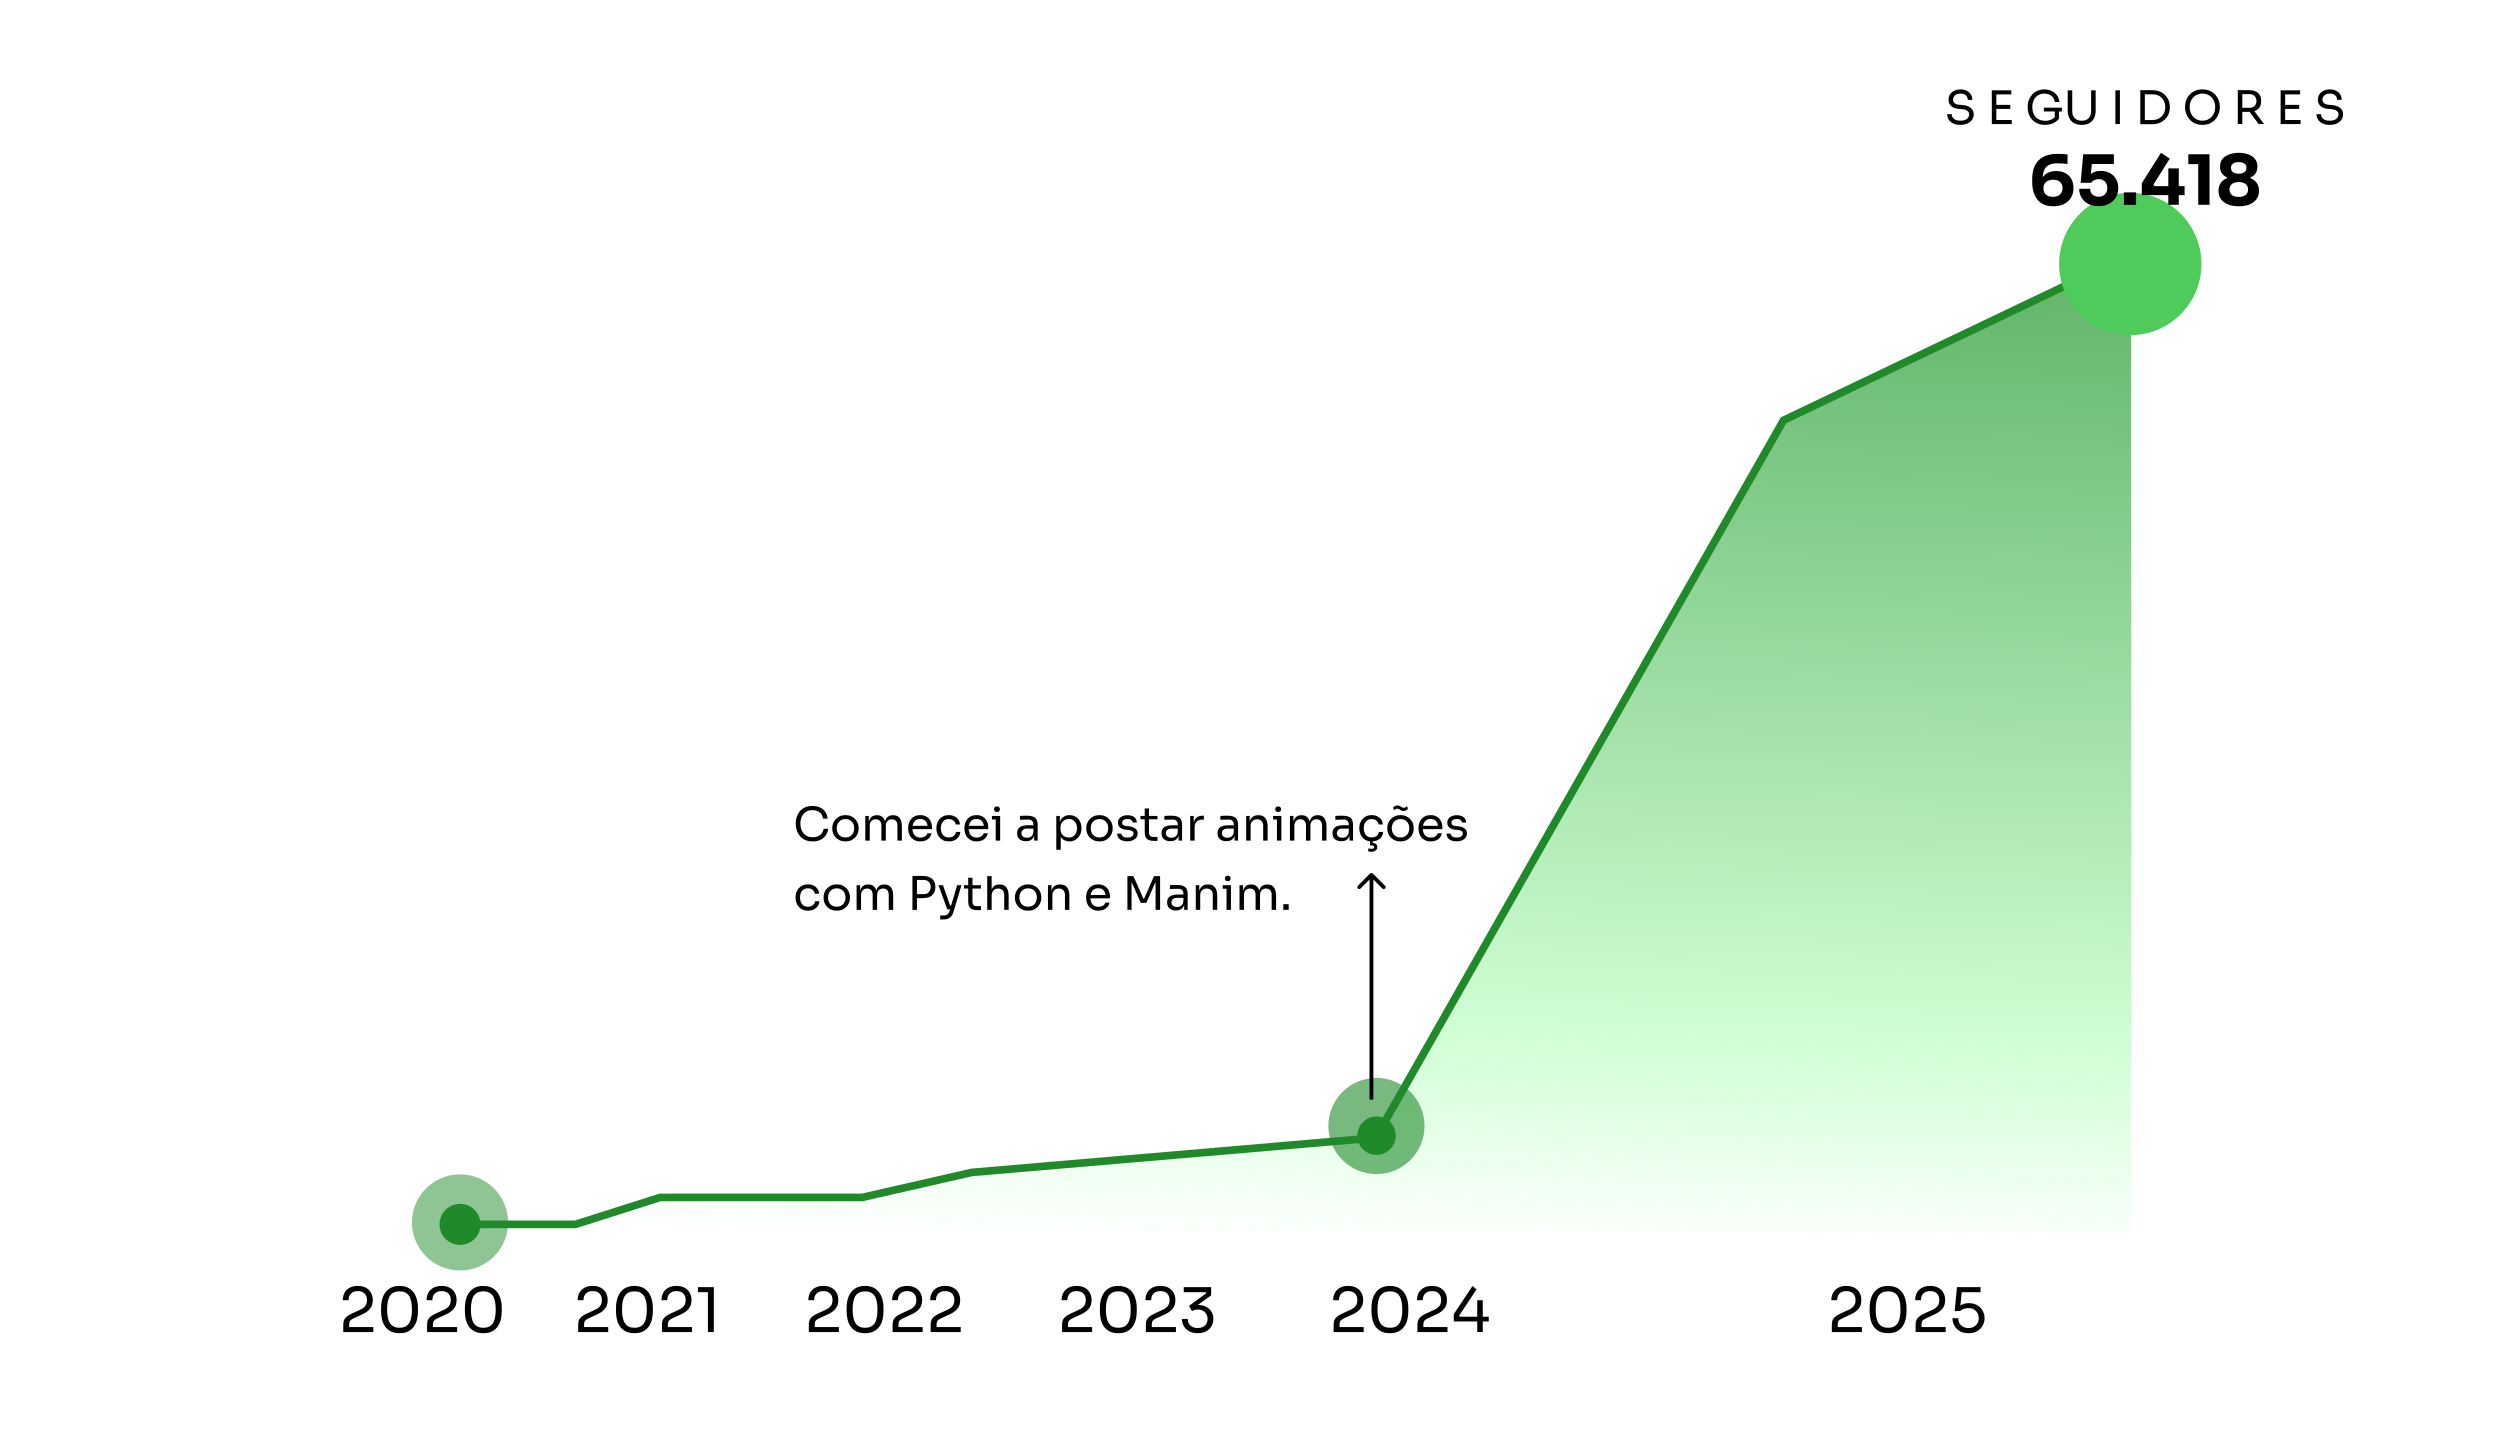 <svg xmlns="http://www.w3.org/2000/svg" width="1037" height="604" viewBox="0 0 1037 604" fill="none"><rect width="1037" height="604" rx="20" fill="white"></rect><g clip-path="url(#clip0_12_8)"><path d="M884 107.107V511.107H241.5L275.5 499.107H358L404.5 488.607L571.5 472.607L740.5 174.607L884 107.107Z" fill="url(#paint0_linear_12_8)"></path><path d="M142.392 552.551V549.487C142.392 548.738 142.494 548.1 142.698 547.572C142.919 547.043 143.294 546.568 143.821 546.142C144.349 545.7 145.064 545.274 145.966 544.865L149.464 543.256C150.315 542.865 150.988 542.363 151.482 541.75C151.975 541.12 152.222 540.312 152.222 539.324C152.222 538.132 151.89 537.205 151.226 536.541C150.562 535.877 149.626 535.545 148.418 535.545C147.226 535.545 146.29 535.877 145.609 536.541C144.928 537.205 144.587 538.132 144.587 539.324H142.187C142.187 538.252 142.409 537.264 142.851 536.362C143.311 535.461 144 534.746 144.919 534.217C145.839 533.673 147.005 533.4 148.418 533.4C149.83 533.4 150.988 533.673 151.89 534.217C152.809 534.746 153.49 535.443 153.933 536.311C154.392 537.179 154.622 538.124 154.622 539.146V539.503C154.622 540.848 154.231 541.98 153.448 542.899C152.682 543.818 151.643 544.576 150.333 545.171L146.834 546.78C146.051 547.138 145.524 547.495 145.251 547.853C144.979 548.21 144.843 548.687 144.843 549.282V551.632L144.179 550.457H154.852V552.551H142.392ZM165.734 553.01C164.338 553.01 163.146 552.773 162.159 552.295C161.189 551.802 160.397 551.138 159.784 550.304C159.188 549.469 158.754 548.508 158.482 547.418C158.21 546.313 158.073 545.146 158.073 543.92V542.541C158.073 540.823 158.337 539.273 158.865 537.894C159.41 536.516 160.244 535.426 161.367 534.626C162.508 533.809 163.963 533.4 165.734 533.4C167.504 533.4 168.951 533.809 170.074 534.626C171.198 535.426 172.024 536.516 172.551 537.894C173.096 539.273 173.368 540.823 173.368 542.541V543.92C173.368 545.146 173.232 546.313 172.96 547.418C172.687 548.508 172.245 549.469 171.632 550.304C171.036 551.138 170.253 551.802 169.283 552.295C168.313 552.773 167.13 553.01 165.734 553.01ZM165.734 550.763C167.504 550.763 168.798 550.168 169.615 548.976C170.449 547.768 170.866 545.861 170.866 543.256C170.866 540.532 170.44 538.584 169.589 537.409C168.755 536.235 167.47 535.647 165.734 535.647C163.98 535.647 162.678 536.235 161.827 537.409C160.993 538.584 160.576 540.516 160.576 543.205C160.576 545.827 160.993 547.742 161.827 548.95C162.661 550.159 163.963 550.763 165.734 550.763ZM177.152 552.551V549.487C177.152 548.738 177.254 548.1 177.458 547.572C177.679 547.043 178.054 546.568 178.581 546.142C179.109 545.7 179.824 545.274 180.726 544.865L184.224 543.256C185.075 542.865 185.748 542.363 186.242 541.75C186.735 541.12 186.982 540.312 186.982 539.324C186.982 538.132 186.65 537.205 185.986 536.541C185.322 535.877 184.386 535.545 183.178 535.545C181.986 535.545 181.05 535.877 180.369 536.541C179.688 537.205 179.347 538.132 179.347 539.324H176.947C176.947 538.252 177.168 537.264 177.611 536.362C178.071 535.461 178.76 534.746 179.679 534.217C180.599 533.673 181.765 533.4 183.178 533.4C184.59 533.4 185.748 533.673 186.65 534.217C187.569 534.746 188.25 535.443 188.693 536.311C189.152 537.179 189.382 538.124 189.382 539.146V539.503C189.382 540.848 188.991 541.98 188.208 542.899C187.442 543.818 186.403 544.576 185.093 545.171L181.594 546.78C180.811 547.138 180.284 547.495 180.011 547.853C179.739 548.21 179.603 548.687 179.603 549.282V551.632L178.939 550.457H189.612V552.551H177.152ZM200.494 553.01C199.098 553.01 197.906 552.773 196.919 552.295C195.949 551.802 195.157 551.138 194.544 550.304C193.948 549.469 193.514 548.508 193.242 547.418C192.97 546.313 192.833 545.146 192.833 543.92V542.541C192.833 540.823 193.097 539.273 193.625 537.894C194.17 536.516 195.004 535.426 196.127 534.626C197.268 533.809 198.723 533.4 200.494 533.4C202.264 533.4 203.711 533.809 204.834 534.626C205.958 535.426 206.783 536.516 207.311 537.894C207.856 539.273 208.128 540.823 208.128 542.541V543.92C208.128 545.146 207.992 546.313 207.72 547.418C207.447 548.508 207.005 549.469 206.392 550.304C205.796 551.138 205.013 551.802 204.043 552.295C203.073 552.773 201.889 553.01 200.494 553.01ZM200.494 550.763C202.264 550.763 203.558 550.168 204.375 548.976C205.209 547.768 205.626 545.861 205.626 543.256C205.626 540.532 205.2 538.584 204.349 537.409C203.515 536.235 202.23 535.647 200.494 535.647C198.74 535.647 197.438 536.235 196.587 537.409C195.753 538.584 195.336 540.516 195.336 543.205C195.336 545.827 195.753 547.742 196.587 548.95C197.421 550.159 198.723 550.763 200.494 550.763Z" fill="black"></path><path d="M239.828 552.551V549.487C239.828 548.738 239.93 548.1 240.134 547.572C240.356 547.043 240.729 546.568 241.257 546.142C241.786 545.7 242.501 545.274 243.402 544.865L246.9 543.256C247.751 542.865 248.424 542.363 248.918 541.75C249.411 541.12 249.658 540.312 249.658 539.324C249.658 538.132 249.326 537.205 248.662 536.541C247.998 535.877 247.062 535.545 245.854 535.545C244.661 535.545 243.726 535.877 243.045 536.541C242.363 537.205 242.023 538.132 242.023 539.324H239.623C239.623 538.252 239.845 537.264 240.287 536.362C240.747 535.461 241.436 534.746 242.355 534.217C243.275 533.673 244.441 533.4 245.854 533.4C247.266 533.4 248.424 533.673 249.326 534.217C250.245 534.746 250.927 535.443 251.369 536.311C251.828 537.179 252.058 538.124 252.058 539.146V539.503C252.058 540.848 251.667 541.98 250.884 542.899C250.118 543.818 249.079 544.576 247.769 545.171L244.27 546.78C243.487 547.138 242.96 547.495 242.687 547.853C242.414 548.21 242.279 548.687 242.279 549.282V551.632L241.615 550.457H252.288V552.551H239.828ZM263.17 553.01C261.774 553.01 260.582 552.773 259.596 552.295C258.625 551.802 257.834 551.138 257.221 550.304C256.624 549.469 256.19 548.508 255.919 547.418C255.646 546.313 255.51 545.146 255.51 543.92V542.541C255.51 540.823 255.773 539.273 256.302 537.894C256.846 536.516 257.68 535.426 258.804 534.626C259.943 533.809 261.399 533.4 263.17 533.4C264.94 533.4 266.388 533.809 267.511 534.626C268.635 535.426 269.46 536.516 269.988 537.894C270.532 539.273 270.805 540.823 270.805 542.541V543.92C270.805 545.146 270.668 546.313 270.396 547.418C270.123 548.508 269.681 549.469 269.069 550.304C268.472 551.138 267.69 551.802 266.719 552.295C265.749 552.773 264.565 553.01 263.17 553.01ZM263.17 550.763C264.94 550.763 266.234 550.168 267.051 548.976C267.884 547.768 268.303 545.861 268.303 543.256C268.303 540.532 267.876 538.584 267.026 537.409C266.191 536.235 264.907 535.647 263.17 535.647C261.416 535.647 260.114 536.235 259.264 537.409C258.429 538.584 258.012 540.516 258.012 543.205C258.012 545.827 258.429 547.742 259.264 548.95C260.097 550.159 261.399 550.763 263.17 550.763ZM274.587 552.551V549.487C274.587 548.738 274.689 548.1 274.893 547.572C275.115 547.043 275.49 546.568 276.017 546.142C276.545 545.7 277.26 545.274 278.162 544.865L281.66 543.256C282.512 542.865 283.184 542.363 283.677 541.75C284.172 541.12 284.418 540.312 284.418 539.324C284.418 538.132 284.086 537.205 283.422 536.541C282.758 535.877 281.823 535.545 280.613 535.545C279.423 535.545 278.486 535.877 277.804 536.541C277.125 537.205 276.783 538.132 276.783 539.324H274.383C274.383 538.252 274.605 537.264 275.047 536.362C275.506 535.461 276.196 534.746 277.115 534.217C278.034 533.673 279.201 533.4 280.613 533.4C282.027 533.4 283.184 533.673 284.086 534.217C285.005 534.746 285.686 535.443 286.128 536.311C286.588 537.179 286.818 538.124 286.818 539.146V539.503C286.818 540.848 286.427 541.98 285.643 542.899C284.877 543.818 283.84 544.576 282.528 545.171L279.03 546.78C278.248 547.138 277.72 547.495 277.447 547.853C277.176 548.21 277.038 548.687 277.038 549.282V551.632L276.374 550.457H287.048V552.551H274.587ZM293.64 552.551V535.137L294.764 536.005H289.504V533.911H296.091V552.551H293.64Z" fill="black"></path><path d="M335.497 552.551V549.487C335.497 548.738 335.599 548.1 335.803 547.572C336.025 547.043 336.398 546.568 336.927 546.142C337.455 545.7 338.17 545.274 339.071 544.865L342.57 543.256C343.42 542.865 344.094 542.363 344.587 541.75C345.08 541.12 345.327 540.312 345.327 539.324C345.327 538.132 344.995 537.205 344.331 536.541C343.668 535.877 342.731 535.545 341.523 535.545C340.331 535.545 339.395 535.877 338.714 536.541C338.033 537.205 337.693 538.132 337.693 539.324H335.292C335.292 538.252 335.514 537.264 335.956 536.362C336.416 535.461 337.105 534.746 338.025 534.217C338.944 533.673 340.11 533.4 341.523 533.4C342.935 533.4 344.094 533.673 344.995 534.217C345.915 534.746 346.596 535.443 347.038 536.311C347.498 537.179 347.727 538.124 347.727 539.146V539.503C347.727 540.848 347.336 541.98 346.553 542.899C345.787 543.818 344.748 544.576 343.438 545.171L339.94 546.78C339.156 547.138 338.629 547.495 338.357 547.853C338.084 548.21 337.948 548.687 337.948 549.282V551.632L337.284 550.457H347.957V552.551H335.497ZM358.839 553.01C357.443 553.01 356.251 552.773 355.265 552.295C354.294 551.802 353.503 551.138 352.89 550.304C352.293 549.469 351.859 548.508 351.588 547.418C351.315 546.313 351.179 545.146 351.179 543.92V542.541C351.179 540.823 351.443 539.273 351.971 537.894C352.515 536.516 353.35 535.426 354.473 534.626C355.613 533.809 357.068 533.4 358.839 533.4C360.609 533.4 362.057 533.809 363.18 534.626C364.304 535.426 365.129 536.516 365.657 537.894C366.201 539.273 366.474 540.823 366.474 542.541V543.92C366.474 545.146 366.337 546.313 366.066 547.418C365.793 548.508 365.351 549.469 364.738 550.304C364.141 551.138 363.359 551.802 362.389 552.295C361.418 552.773 360.234 553.01 358.839 553.01ZM358.839 550.763C360.609 550.763 361.904 550.168 362.721 548.976C363.554 547.768 363.972 545.861 363.972 543.256C363.972 540.532 363.546 538.584 362.695 537.409C361.86 536.235 360.576 535.647 358.839 535.647C357.086 535.647 355.783 536.235 354.933 537.409C354.098 538.584 353.682 540.516 353.682 543.205C353.682 545.827 354.098 547.742 354.933 548.95C355.766 550.159 357.068 550.763 358.839 550.763ZM370.256 552.551V549.487C370.256 548.738 370.358 548.1 370.563 547.572C370.785 547.043 371.16 546.568 371.686 546.142C372.214 545.7 372.929 545.274 373.831 544.865L377.329 543.256C378.181 542.865 378.853 542.363 379.346 541.75C379.841 541.12 380.087 540.312 380.087 539.324C380.087 538.132 379.755 537.205 379.091 536.541C378.427 535.877 377.492 535.545 376.282 535.545C375.092 535.545 374.155 535.877 373.474 536.541C372.794 537.205 372.452 538.132 372.452 539.324H370.052C370.052 538.252 370.274 537.264 370.716 536.362C371.176 535.461 371.865 534.746 372.784 534.217C373.703 533.673 374.87 533.4 376.282 533.4C377.696 533.4 378.853 533.673 379.755 534.217C380.674 534.746 381.356 535.443 381.798 536.311C382.257 537.179 382.487 538.124 382.487 539.146V539.503C382.487 540.848 382.096 541.98 381.312 542.899C380.546 543.818 379.509 544.576 378.197 545.171L374.699 546.78C373.917 547.138 373.389 547.495 373.116 547.853C372.845 548.21 372.708 548.687 372.708 549.282V551.632L372.044 550.457H382.717V552.551H370.256ZM386.041 552.551V549.487C386.041 548.738 386.143 548.1 386.347 547.572C386.569 547.043 386.943 546.568 387.471 546.142C387.999 545.7 388.714 545.274 389.616 544.865L393.114 543.256C393.964 542.865 394.638 542.363 395.131 541.75C395.624 541.12 395.872 540.312 395.872 539.324C395.872 538.132 395.54 537.205 394.876 536.541C394.212 535.877 393.275 535.545 392.067 535.545C390.875 535.545 389.94 535.877 389.258 536.541C388.577 537.205 388.237 538.132 388.237 539.324H385.837C385.837 538.252 386.059 537.264 386.501 536.362C386.96 535.461 387.65 534.746 388.569 534.217C389.488 533.673 390.655 533.4 392.067 533.4C393.479 533.4 394.638 533.673 395.54 534.217C396.459 534.746 397.14 535.443 397.582 536.311C398.042 537.179 398.272 538.124 398.272 539.146V539.503C398.272 540.848 397.881 541.98 397.097 542.899C396.331 543.818 395.292 544.576 393.982 545.171L390.484 546.78C389.7 547.138 389.174 547.495 388.901 547.853C388.628 548.21 388.492 548.687 388.492 549.282V551.632L387.828 550.457H398.501V552.551H386.041Z" fill="black"></path><path d="M440.549 552.551V549.487C440.549 548.738 440.652 548.1 440.856 547.572C441.078 547.043 441.451 546.568 441.979 546.142C442.508 545.7 443.223 545.274 444.124 544.865L447.622 543.256C448.473 542.865 449.146 542.363 449.639 541.75C450.133 541.12 450.38 540.312 450.38 539.324C450.38 538.132 450.048 537.205 449.384 536.541C448.72 535.877 447.784 535.545 446.575 535.545C445.383 535.545 444.448 535.877 443.767 536.541C443.085 537.205 442.745 538.132 442.745 539.324H440.345C440.345 538.252 440.567 537.264 441.009 536.362C441.469 535.461 442.158 534.746 443.077 534.217C443.997 533.673 445.163 533.4 446.575 533.4C447.988 533.4 449.146 533.673 450.048 534.217C450.967 534.746 451.649 535.443 452.091 536.311C452.55 537.179 452.78 538.124 452.78 539.146V539.503C452.78 540.848 452.389 541.98 451.606 542.899C450.84 543.818 449.801 544.576 448.49 545.171L444.992 546.78C444.209 547.138 443.682 547.495 443.409 547.853C443.136 548.21 443.001 548.687 443.001 549.282V551.632L442.337 550.457H453.01V552.551H440.549ZM463.892 553.01C462.496 553.01 461.304 552.773 460.317 552.295C459.347 551.802 458.556 551.138 457.943 550.304C457.346 549.469 456.912 548.508 456.641 547.418C456.368 546.313 456.232 545.146 456.232 543.92V542.541C456.232 540.823 456.495 539.273 457.024 537.894C457.568 536.516 458.402 535.426 459.526 534.626C460.665 533.809 462.121 533.4 463.892 533.4C465.662 533.4 467.109 533.809 468.233 534.626C469.356 535.426 470.181 536.516 470.71 537.894C471.254 539.273 471.527 540.823 471.527 542.541V543.92C471.527 545.146 471.39 546.313 471.118 547.418C470.845 548.508 470.403 549.469 469.79 550.304C469.194 551.138 468.412 551.802 467.441 552.295C466.471 552.773 465.287 553.01 463.892 553.01ZM463.892 550.763C465.662 550.763 466.956 550.168 467.773 548.976C468.606 547.768 469.024 545.861 469.024 543.256C469.024 540.532 468.598 538.584 467.748 537.409C466.913 536.235 465.628 535.647 463.892 535.647C462.138 535.647 460.836 536.235 459.985 537.409C459.151 538.584 458.734 540.516 458.734 543.205C458.734 545.827 459.151 547.742 459.985 548.95C460.819 550.159 462.121 550.763 463.892 550.763ZM475.309 552.551V549.487C475.309 548.738 475.411 548.1 475.615 547.572C475.837 547.043 476.212 546.568 476.739 546.142C477.267 545.7 477.982 545.274 478.884 544.865L482.382 543.256C483.234 542.865 483.906 542.363 484.399 541.75C484.894 541.12 485.14 540.312 485.14 539.324C485.14 538.132 484.808 537.205 484.144 536.541C483.48 535.877 482.545 535.545 481.335 535.545C480.144 535.545 479.208 535.877 478.526 536.541C477.846 537.205 477.505 538.132 477.505 539.324H475.105C475.105 538.252 475.327 537.264 475.769 536.362C476.228 535.461 476.918 534.746 477.837 534.217C478.756 533.673 479.923 533.4 481.335 533.4C482.749 533.4 483.906 533.673 484.808 534.217C485.727 534.746 486.408 535.443 486.85 536.311C487.31 537.179 487.54 538.124 487.54 539.146V539.503C487.54 540.848 487.149 541.98 486.365 542.899C485.599 543.818 484.562 544.576 483.25 545.171L479.752 546.78C478.97 547.138 478.442 547.495 478.169 547.853C477.897 548.21 477.76 548.687 477.76 549.282V551.632L477.096 550.457H487.769V552.551H475.309ZM496.788 553.01C495.391 553.01 494.209 552.737 493.239 552.193C492.268 551.649 491.528 550.925 491.017 550.023C490.524 549.121 490.277 548.141 490.277 547.087H492.677C492.677 548.244 493.042 549.163 493.775 549.844C494.523 550.526 495.529 550.866 496.788 550.866C497.622 550.866 498.345 550.712 498.958 550.406C499.571 550.1 500.048 549.665 500.388 549.104C500.728 548.524 500.899 547.853 500.899 547.087C500.899 545.93 500.524 544.993 499.775 544.278C499.043 543.563 498.056 543.205 496.813 543.205C496.285 543.205 495.825 543.274 495.434 543.41C495.059 543.529 494.727 543.683 494.439 543.869L493.213 541.673L500.337 536.464L500.082 536.005H491.017V533.911H502.38V537.307L496.481 541.597L494.694 541.673C494.983 541.571 495.299 541.487 495.639 541.418C495.996 541.349 496.413 541.316 496.89 541.316C498.251 541.316 499.41 541.571 500.362 542.082C501.315 542.593 502.04 543.274 502.533 544.125C503.044 544.975 503.299 545.904 503.299 546.908V547.265C503.299 548.253 503.044 549.188 502.533 550.074C502.04 550.942 501.307 551.649 500.337 552.193C499.384 552.737 498.2 553.01 496.788 553.01Z" fill="black"></path><path d="M553.198 552.551V549.487C553.198 548.738 553.3 548.1 553.504 547.572C553.726 547.043 554.1 546.568 554.628 546.142C555.156 545.7 555.871 545.274 556.773 544.865L560.271 543.256C561.121 542.865 561.795 542.363 562.288 541.75C562.781 541.12 563.028 540.312 563.028 539.324C563.028 538.132 562.697 537.205 562.033 536.541C561.369 535.877 560.432 535.545 559.224 535.545C558.032 535.545 557.097 535.877 556.415 536.541C555.734 537.205 555.394 538.132 555.394 539.324H552.994C552.994 538.252 553.215 537.264 553.658 536.362C554.117 535.461 554.807 534.746 555.726 534.217C556.645 533.673 557.812 533.4 559.224 533.4C560.636 533.4 561.795 533.673 562.696 534.217C563.616 534.746 564.297 535.443 564.739 536.311C565.199 537.179 565.429 538.124 565.429 539.146V539.503C565.429 540.848 565.038 541.98 564.254 542.899C563.488 543.818 562.449 544.576 561.139 545.171L557.641 546.78C556.857 547.138 556.331 547.495 556.058 547.853C555.785 548.21 555.649 548.687 555.649 549.282V551.632L554.985 550.457H565.658V552.551H553.198ZM576.541 553.01C575.144 553.01 573.952 552.773 572.966 552.295C571.996 551.802 571.204 551.138 570.591 550.304C569.994 549.469 569.56 548.508 569.289 547.418C569.016 546.313 568.88 545.146 568.88 543.92V542.541C568.88 540.823 569.144 539.273 569.672 537.894C570.216 536.516 571.051 535.426 572.174 534.626C573.314 533.809 574.769 533.4 576.541 533.4C578.31 533.4 579.758 533.809 580.881 534.626C582.005 535.426 582.83 536.516 583.358 537.894C583.902 539.273 584.175 540.823 584.175 542.541V543.92C584.175 545.146 584.038 546.313 583.767 547.418C583.494 548.508 583.052 549.469 582.439 550.304C581.842 551.138 581.06 551.802 580.09 552.295C579.12 552.773 577.935 553.01 576.541 553.01ZM576.541 550.763C578.31 550.763 579.605 550.168 580.422 548.976C581.255 547.768 581.673 545.861 581.673 543.256C581.673 540.532 581.247 538.584 580.396 537.409C579.562 536.235 578.277 535.647 576.541 535.647C574.787 535.647 573.485 536.235 572.634 537.409C571.799 538.584 571.383 540.516 571.383 543.205C571.383 545.827 571.799 547.742 572.634 548.95C573.467 550.159 574.769 550.763 576.541 550.763ZM587.957 552.551V549.487C587.957 548.738 588.06 548.1 588.264 547.572C588.486 547.043 588.861 546.568 589.387 546.142C589.916 545.7 590.631 545.274 591.532 544.865L595.03 543.256C595.882 542.865 596.554 542.363 597.047 541.75C597.542 541.12 597.788 540.312 597.788 539.324C597.788 538.132 597.456 537.205 596.792 536.541C596.128 535.877 595.193 535.545 593.983 535.545C592.793 535.545 591.856 535.877 591.175 536.541C590.495 537.205 590.153 538.132 590.153 539.324H587.753C587.753 538.252 587.975 537.264 588.417 536.362C588.877 535.461 589.566 534.746 590.485 534.217C591.404 533.673 592.571 533.4 593.983 533.4C595.397 533.4 596.554 533.673 597.456 534.217C598.375 534.746 599.057 535.443 599.499 536.311C599.958 537.179 600.188 538.124 600.188 539.146V539.503C600.188 540.848 599.797 541.98 599.014 542.899C598.248 543.818 597.21 544.576 595.898 545.171L592.4 546.78C591.618 547.138 591.09 547.495 590.817 547.853C590.546 548.21 590.409 548.687 590.409 549.282V551.632L589.745 550.457H600.418V552.551H587.957ZM603.027 548.133V545.12L610.764 533.451L612.475 534.805L605.249 545.733L605.478 546.193H617.53V548.133H603.027ZM612.756 552.551V539.35H615.054V552.551H612.756Z" fill="black"></path><path d="M759.846 552.551V549.487C759.846 548.738 759.948 548.1 760.153 547.572C760.375 547.043 760.748 546.568 761.276 546.142C761.804 545.7 762.519 545.274 763.421 544.865L766.919 543.256C767.77 542.865 768.443 542.363 768.936 541.75C769.429 541.12 769.677 540.312 769.677 539.324C769.677 538.132 769.345 537.205 768.681 536.541C768.017 535.877 767.08 535.545 765.872 535.545C764.68 535.545 763.745 535.877 763.064 536.541C762.382 537.205 762.042 538.132 762.042 539.324H759.642C759.642 538.252 759.864 537.264 760.306 536.362C760.766 535.461 761.455 534.746 762.374 534.217C763.293 533.673 764.46 533.4 765.872 533.4C767.285 533.4 768.443 533.673 769.345 534.217C770.264 534.746 770.946 535.443 771.388 536.311C771.847 537.179 772.077 538.124 772.077 539.146V539.503C772.077 540.848 771.686 541.98 770.903 542.899C770.136 543.818 769.098 544.576 767.787 545.171L764.289 546.78C763.506 547.138 762.979 547.495 762.706 547.853C762.433 548.21 762.298 548.687 762.298 549.282V551.632L761.634 550.457H772.307V552.551H759.846ZM783.189 553.01C781.793 553.01 780.601 552.773 779.614 552.295C778.644 551.802 777.852 551.138 777.24 550.304C776.643 549.469 776.209 548.508 775.937 547.418C775.665 546.313 775.529 545.146 775.529 543.92V542.541C775.529 540.823 775.792 539.273 776.32 537.894C776.865 536.516 777.699 535.426 778.823 534.626C779.962 533.809 781.418 533.4 783.189 533.4C784.959 533.4 786.406 533.809 787.53 534.626C788.653 535.426 789.478 536.516 790.007 537.894C790.551 539.273 790.824 540.823 790.824 542.541V543.92C790.824 545.146 790.686 546.313 790.415 547.418C790.142 548.508 789.7 549.469 789.087 550.304C788.491 551.138 787.709 551.802 786.738 552.295C785.768 552.773 784.584 553.01 783.189 553.01ZM783.189 550.763C784.959 550.763 786.253 550.168 787.07 548.976C787.903 547.768 788.321 545.861 788.321 543.256C788.321 540.532 787.895 538.584 787.045 537.409C786.21 536.235 784.925 535.647 783.189 535.647C781.435 535.647 780.133 536.235 779.282 537.409C778.448 538.584 778.031 540.516 778.031 543.205C778.031 545.827 778.448 547.742 779.282 548.95C780.115 550.159 781.418 550.763 783.189 550.763ZM794.606 552.551V549.487C794.606 548.738 794.708 548.1 794.912 547.572C795.134 547.043 795.509 546.568 796.036 546.142C796.564 545.7 797.279 545.274 798.181 544.865L801.679 543.256C802.531 542.865 803.203 542.363 803.696 541.75C804.191 541.12 804.436 540.312 804.436 539.324C804.436 538.132 804.104 537.205 803.441 536.541C802.777 535.877 801.842 535.545 800.632 535.545C799.441 535.545 798.505 535.877 797.823 536.541C797.143 537.205 796.802 538.132 796.802 539.324H794.402C794.402 538.252 794.623 537.264 795.065 536.362C795.525 535.461 796.214 534.746 797.134 534.217C798.053 533.673 799.22 533.4 800.632 533.4C802.046 533.4 803.203 533.673 804.104 534.217C805.024 534.746 805.705 535.443 806.147 536.311C806.607 537.179 806.837 538.124 806.837 539.146V539.503C806.837 540.848 806.446 541.98 805.662 542.899C804.896 543.818 803.859 544.576 802.547 545.171L799.049 546.78C798.267 547.138 797.739 547.495 797.466 547.853C797.194 548.21 797.057 548.687 797.057 549.282V551.632L796.393 550.457H807.066V552.551H794.606ZM816.519 553.01C815.089 553.01 813.881 552.722 812.893 552.142C811.905 551.547 811.157 550.771 810.646 549.819C810.135 548.866 809.88 547.853 809.88 546.78H812.28C812.28 547.564 812.451 548.261 812.791 548.874C813.148 549.487 813.641 549.972 814.272 550.329C814.902 550.687 815.651 550.866 816.519 550.866C817.369 550.866 818.11 550.695 818.74 550.355C819.386 549.997 819.889 549.512 820.247 548.899C820.604 548.269 820.783 547.564 820.783 546.78C820.783 545.997 820.604 545.291 820.247 544.661C819.907 544.03 819.412 543.529 818.766 543.154C818.135 542.779 817.387 542.593 816.519 542.593C815.888 542.593 815.25 542.703 814.604 542.924C813.957 543.129 813.437 543.427 813.046 543.818H810.799L811.744 533.911H821.523V536.005H813.174L813.787 535.162L813.072 542.388L812.408 542.159C812.901 541.665 813.498 541.273 814.195 540.984C814.91 540.695 815.719 540.55 816.621 540.55C818.051 540.55 819.251 540.848 820.221 541.444C821.191 542.023 821.924 542.779 822.417 543.716C822.928 544.635 823.183 545.598 823.183 546.601V546.959C823.183 547.963 822.928 548.933 822.417 549.87C821.906 550.789 821.148 551.547 820.144 552.142C819.157 552.722 817.949 553.01 816.519 553.01Z" fill="black"></path><path d="M182.313 507.867C182.313 512.568 186.124 516.377 190.824 516.377C195.525 516.377 199.335 512.568 199.335 507.867C199.335 503.165 195.525 499.356 190.824 499.356C186.124 499.356 182.313 503.165 182.313 507.867ZM238.7 507.867V509.463H238.948L239.184 509.388L238.7 507.867ZM273.809 496.696V495.1H273.561L273.325 495.175L273.809 496.696ZM357.592 496.696V498.291H357.772L357.946 498.252L357.592 496.696ZM403.074 486.322L402.939 484.733L402.827 484.743L402.72 484.767L403.074 486.322ZM570.64 471.96L570.776 473.549L571.612 473.477L572.027 472.748L570.64 471.96ZM739.802 174.331L739.114 172.891L738.662 173.107L738.415 173.542L739.802 174.331ZM873.323 106.507C873.323 111.207 877.132 115.018 881.834 115.018C886.535 115.018 890.344 111.207 890.344 106.507C890.344 101.806 886.535 97.996 881.834 97.996C877.132 97.996 873.323 101.806 873.323 106.507ZM190.824 509.463H238.7V506.271H190.824V509.463ZM239.184 509.388L274.293 498.216L273.325 495.175L238.216 506.346L239.184 509.388ZM273.809 498.291H357.592V495.1H273.809V498.291ZM357.946 498.252L403.429 487.878L402.72 484.767L357.238 495.14L357.946 498.252ZM403.21 487.912L570.776 473.549L570.504 470.37L402.939 484.733L403.21 487.912ZM572.027 472.748L741.188 175.119L738.415 173.542L569.253 471.171L572.027 472.748ZM740.49 175.771L882.521 107.947L881.146 105.067L739.114 172.891L740.49 175.771Z" fill="#208A2A"></path><g filter="url(#filter0_f_12_8)"><path d="M883.642 139.03C899.947 139.03 913.165 125.812 913.165 109.507C913.165 93.201 899.947 79.983 883.642 79.983C867.336 79.983 854.118 93.201 854.118 109.507C854.118 125.812 867.336 139.03 883.642 139.03Z" fill="#4FCB5B"></path></g><g filter="url(#filter1_f_12_8)"><path d="M570.948 487.004C581.965 487.004 590.897 478.073 590.897 467.055C590.897 456.038 581.965 447.107 570.948 447.107C559.931 447.107 551 456.038 551 467.055C551 478.073 559.931 487.004 570.948 487.004Z" fill="#208A2A" fill-opacity="0.6"></path></g><g filter="url(#filter2_f_12_8)"><path d="M190.824 527.017C201.841 527.017 210.773 518.086 210.773 507.069C210.773 496.052 201.841 487.12 190.824 487.12C179.807 487.12 170.876 496.052 170.876 507.069C170.876 518.086 179.807 527.017 190.824 527.017Z" fill="#208A2A" fill-opacity="0.5"></path></g><path d="M570.979 479.066C575.386 479.066 578.959 475.493 578.959 471.087C578.959 466.68 575.386 463.107 570.979 463.107C566.572 463.107 563 466.68 563 471.087C563 475.493 566.572 479.066 570.979 479.066Z" fill="#208A2A"></path><path d="M568.078 455.466C568.078 455.906 568.435 456.264 568.876 456.264C569.317 456.264 569.674 455.906 569.674 455.466L568.078 455.466ZM569.44 362.341C569.129 362.029 568.623 362.029 568.312 362.341L563.234 367.419C562.922 367.731 562.922 368.236 563.234 368.549C563.545 368.86 564.051 368.86 564.362 368.549L568.876 364.034L573.39 368.549C573.701 368.86 574.207 368.86 574.518 368.549C574.83 368.236 574.83 367.731 574.518 367.419L569.44 362.341ZM569.674 455.466L569.674 362.906L568.078 362.906L568.078 455.466L569.674 455.466Z" fill="black"></path><path d="M337.105 349.025C335.828 349.025 334.737 348.802 333.83 348.355C332.936 347.908 332.215 347.327 331.666 346.612C331.117 345.897 330.715 345.125 330.46 344.295C330.204 343.453 330.077 342.642 330.077 341.863V341.442C330.077 340.599 330.204 339.757 330.46 338.914C330.728 338.071 331.136 337.305 331.685 336.616C332.234 335.926 332.949 335.371 333.83 334.95C334.711 334.528 335.764 334.318 336.99 334.318C338.241 334.318 339.313 334.535 340.207 334.969C341.101 335.403 341.809 336.009 342.333 336.788C342.856 337.567 343.175 338.486 343.29 339.546H341.375C341.273 338.754 341.018 338.103 340.609 337.593C340.201 337.069 339.684 336.68 339.058 336.424C338.445 336.169 337.756 336.041 336.99 336.041C336.16 336.041 335.432 336.188 334.807 336.482C334.181 336.763 333.658 337.165 333.236 337.688C332.828 338.199 332.515 338.793 332.298 339.469C332.094 340.146 331.992 340.88 331.992 341.672C331.992 342.425 332.094 343.14 332.298 343.816C332.515 344.493 332.834 345.093 333.256 345.617C333.69 346.14 334.226 346.555 334.864 346.861C335.503 347.155 336.249 347.302 337.105 347.302C338.305 347.302 339.313 347.002 340.131 346.402C340.948 345.802 341.446 344.934 341.624 343.797H343.539C343.412 344.755 343.086 345.629 342.563 346.421C342.052 347.212 341.337 347.844 340.418 348.317C339.511 348.789 338.407 349.025 337.105 349.025ZM350.7 349.025C349.806 349.025 349.021 348.872 348.344 348.566C347.668 348.259 347.093 347.857 346.621 347.359C346.161 346.849 345.81 346.28 345.568 345.655C345.338 345.029 345.223 344.391 345.223 343.74V343.395C345.223 342.744 345.344 342.106 345.587 341.48C345.829 340.842 346.187 340.274 346.659 339.776C347.132 339.265 347.706 338.863 348.383 338.569C349.059 338.263 349.832 338.11 350.7 338.11C351.568 338.11 352.341 338.263 353.017 338.569C353.694 338.863 354.268 339.265 354.741 339.776C355.213 340.274 355.571 340.842 355.813 341.48C356.056 342.106 356.177 342.744 356.177 343.395V343.74C356.177 344.391 356.056 345.029 355.813 345.655C355.583 346.28 355.232 346.849 354.76 347.359C354.3 347.857 353.732 348.259 353.055 348.566C352.379 348.872 351.594 349.025 350.7 349.025ZM350.7 347.378C351.466 347.378 352.117 347.212 352.653 346.88C353.202 346.536 353.617 346.076 353.898 345.502C354.192 344.927 354.339 344.282 354.339 343.567C354.339 342.84 354.192 342.189 353.898 341.614C353.604 341.04 353.183 340.586 352.634 340.254C352.098 339.923 351.453 339.757 350.7 339.757C349.959 339.757 349.315 339.923 348.766 340.254C348.217 340.586 347.796 341.04 347.502 341.614C347.208 342.189 347.061 342.84 347.061 343.567C347.061 344.282 347.202 344.927 347.483 345.502C347.776 346.076 348.191 346.536 348.727 346.88C349.276 347.212 349.934 347.378 350.7 347.378ZM358.93 348.681V338.454H360.385V342.84H360.155C360.155 341.844 360.283 341.001 360.538 340.312C360.807 339.61 361.202 339.074 361.726 338.703C362.249 338.333 362.913 338.148 363.717 338.148H363.794C364.598 338.148 365.262 338.333 365.786 338.703C366.322 339.074 366.718 339.61 366.973 340.312C367.228 341.001 367.356 341.844 367.356 342.84H366.82C366.82 341.844 366.954 341.001 367.222 340.312C367.49 339.61 367.886 339.074 368.409 338.703C368.945 338.333 369.616 338.148 370.42 338.148H370.497C371.301 338.148 371.971 338.333 372.507 338.703C373.044 339.074 373.439 339.61 373.695 340.312C373.963 341.001 374.097 341.844 374.097 342.84V348.681H372.259V342.438C372.259 341.608 372.054 340.969 371.646 340.523C371.237 340.063 370.669 339.833 369.941 339.833C369.188 339.833 368.582 340.076 368.122 340.561C367.662 341.033 367.433 341.697 367.433 342.553V348.681H365.594V342.438C365.594 341.608 365.39 340.969 364.981 340.523C364.573 340.063 364.005 339.833 363.277 339.833C362.524 339.833 361.917 340.076 361.458 340.561C360.998 341.033 360.768 341.697 360.768 342.553V348.681H358.93ZM381.811 349.025C380.918 349.025 380.145 348.872 379.494 348.566C378.843 348.259 378.313 347.857 377.905 347.359C377.496 346.849 377.19 346.28 376.985 345.655C376.794 345.029 376.698 344.391 376.698 343.74V343.395C376.698 342.731 376.794 342.087 376.985 341.461C377.19 340.835 377.496 340.274 377.905 339.776C378.313 339.265 378.83 338.863 379.456 338.569C380.094 338.263 380.841 338.11 381.696 338.11C382.807 338.11 383.72 338.352 384.435 338.837C385.163 339.31 385.699 339.923 386.044 340.676C386.401 341.429 386.58 342.233 386.58 343.089V343.912H377.503V342.533H385.239L384.818 343.28C384.818 342.552 384.703 341.927 384.473 341.403C384.243 340.867 383.899 340.452 383.439 340.159C382.98 339.865 382.399 339.718 381.696 339.718C380.969 339.718 380.362 339.884 379.877 340.216C379.405 340.548 379.047 341.001 378.805 341.576C378.575 342.15 378.46 342.814 378.46 343.567C378.46 344.295 378.575 344.953 378.805 345.54C379.047 346.114 379.418 346.574 379.915 346.919C380.413 347.251 381.045 347.417 381.811 347.417C382.616 347.417 383.267 347.238 383.765 346.88C384.275 346.523 384.582 346.108 384.684 345.636H386.407C386.267 346.338 385.986 346.944 385.565 347.455C385.144 347.966 384.614 348.355 383.975 348.623C383.337 348.891 382.616 349.025 381.811 349.025ZM393.574 349.025C392.694 349.025 391.928 348.872 391.276 348.566C390.638 348.259 390.108 347.851 389.687 347.34C389.266 346.817 388.946 346.242 388.729 345.617C388.525 344.991 388.423 344.365 388.423 343.74V343.395C388.423 342.744 388.525 342.106 388.729 341.48C388.946 340.854 389.266 340.293 389.687 339.795C390.121 339.284 390.657 338.876 391.296 338.569C391.934 338.263 392.681 338.11 393.536 338.11C394.392 338.11 395.158 338.269 395.834 338.588C396.524 338.908 397.073 339.361 397.481 339.948C397.902 340.523 398.139 341.206 398.19 341.997H396.428C396.339 341.359 396.045 340.829 395.547 340.408C395.049 339.974 394.379 339.757 393.536 339.757C392.808 339.757 392.202 339.923 391.717 340.254C391.232 340.586 390.868 341.04 390.625 341.614C390.383 342.189 390.261 342.84 390.261 343.567C390.261 344.27 390.383 344.914 390.625 345.502C390.868 346.076 391.232 346.536 391.717 346.88C392.215 347.212 392.834 347.378 393.574 347.378C394.149 347.378 394.647 347.276 395.068 347.072C395.49 346.868 395.828 346.593 396.083 346.249C396.339 345.904 396.492 345.514 396.543 345.08H398.305C398.266 345.885 398.03 346.58 397.596 347.168C397.175 347.755 396.613 348.215 395.911 348.547C395.221 348.866 394.443 349.025 393.574 349.025ZM405.151 349.025C404.257 349.025 403.485 348.872 402.834 348.566C402.183 348.259 401.653 347.857 401.244 347.359C400.836 346.849 400.529 346.28 400.325 345.655C400.133 345.029 400.038 344.391 400.038 343.74V343.395C400.038 342.731 400.133 342.087 400.325 341.461C400.529 340.835 400.836 340.274 401.244 339.776C401.653 339.265 402.17 338.863 402.795 338.569C403.434 338.263 404.181 338.11 405.036 338.11C406.147 338.11 407.06 338.352 407.774 338.837C408.502 339.31 409.038 339.923 409.383 340.676C409.741 341.429 409.919 342.233 409.919 343.089V343.912H400.842V342.533H408.579L408.157 343.28C408.157 342.552 408.043 341.927 407.813 341.403C407.583 340.867 407.238 340.452 406.779 340.159C406.319 339.865 405.738 339.718 405.036 339.718C404.308 339.718 403.702 339.884 403.217 340.216C402.744 340.548 402.387 341.001 402.144 341.576C401.914 342.15 401.8 342.814 401.8 343.567C401.8 344.295 401.914 344.953 402.144 345.54C402.387 346.114 402.757 346.574 403.255 346.919C403.753 347.251 404.385 347.417 405.151 347.417C405.955 347.417 406.606 347.238 407.104 346.88C407.615 346.523 407.921 346.108 408.023 345.636H409.747C409.607 346.338 409.326 346.944 408.904 347.455C408.483 347.966 407.953 348.355 407.315 348.623C406.677 348.891 405.955 349.025 405.151 349.025ZM413.026 348.681V338.454H414.865V348.681H413.026ZM411.456 339.91V338.454H414.865V339.91H411.456ZM413.544 336.807C413.135 336.807 412.829 336.699 412.624 336.482C412.433 336.265 412.337 335.99 412.337 335.658C412.337 335.326 412.433 335.052 412.624 334.835C412.829 334.618 413.135 334.509 413.544 334.509C413.952 334.509 414.252 334.618 414.444 334.835C414.648 335.052 414.75 335.326 414.75 335.658C414.75 335.99 414.648 336.265 414.444 336.482C414.252 336.699 413.952 336.807 413.544 336.807ZM428.963 348.681V345.617H428.656V342.074C428.656 341.372 428.471 340.842 428.101 340.484C427.744 340.127 427.214 339.948 426.512 339.948C426.116 339.948 425.707 339.954 425.286 339.967C424.865 339.98 424.462 339.993 424.079 340.006C423.696 340.018 423.364 340.037 423.084 340.063V338.454C423.364 338.429 423.658 338.41 423.965 338.397C424.284 338.371 424.609 338.359 424.941 338.359C425.273 338.346 425.592 338.339 425.899 338.339C426.946 338.339 427.801 338.467 428.465 338.722C429.129 338.965 429.62 339.367 429.939 339.929C430.259 340.491 430.418 341.25 430.418 342.208V348.681H428.963ZM425.611 348.949C424.845 348.949 424.182 348.821 423.62 348.566C423.071 348.298 422.643 347.915 422.337 347.417C422.043 346.919 421.896 346.319 421.896 345.617C421.896 344.889 422.056 344.282 422.375 343.797C422.707 343.312 423.186 342.948 423.811 342.706C424.437 342.45 425.19 342.323 426.071 342.323H428.848V343.702H425.994C425.254 343.702 424.686 343.88 424.29 344.238C423.894 344.595 423.696 345.055 423.696 345.617C423.696 346.178 423.894 346.632 424.29 346.976C424.686 347.321 425.254 347.493 425.994 347.493C426.429 347.493 426.843 347.417 427.239 347.263C427.635 347.098 427.961 346.829 428.216 346.459C428.484 346.076 428.631 345.553 428.656 344.889L429.154 345.617C429.09 346.344 428.912 346.957 428.618 347.455C428.337 347.94 427.941 348.31 427.431 348.566C426.933 348.821 426.326 348.949 425.611 348.949ZM438.15 352.511V338.454H439.606V342.878L439.261 342.84C439.325 341.742 439.555 340.848 439.95 340.159C440.359 339.457 440.889 338.939 441.54 338.608C442.191 338.276 442.899 338.11 443.665 338.11C444.406 338.11 445.076 338.25 445.676 338.531C446.289 338.812 446.813 339.195 447.247 339.68C447.681 340.165 448.013 340.727 448.242 341.365C448.472 342.004 448.587 342.68 448.587 343.395V343.74C448.587 344.455 448.466 345.131 448.223 345.77C447.981 346.408 447.636 346.97 447.189 347.455C446.755 347.94 446.232 348.323 445.619 348.604C445.019 348.885 444.355 349.025 443.627 349.025C442.899 349.025 442.204 348.866 441.54 348.547C440.876 348.227 440.327 347.71 439.893 346.995C439.459 346.28 439.21 345.342 439.146 344.18L439.989 345.712V352.511H438.15ZM443.34 347.417C444.029 347.417 444.629 347.257 445.14 346.938C445.651 346.606 446.047 346.153 446.327 345.578C446.608 344.991 446.749 344.321 446.749 343.567C446.749 342.801 446.608 342.131 446.327 341.557C446.047 340.982 445.651 340.535 445.14 340.216C444.629 339.884 444.029 339.718 443.34 339.718C442.727 339.718 442.159 339.859 441.636 340.14C441.112 340.408 440.691 340.803 440.372 341.327C440.065 341.838 439.912 342.457 439.912 343.184V344.065C439.912 344.768 440.072 345.368 440.391 345.866C440.71 346.363 441.131 346.746 441.655 347.015C442.178 347.283 442.74 347.417 443.34 347.417ZM456.065 349.025C455.172 349.025 454.386 348.872 453.71 348.566C453.033 348.259 452.459 347.857 451.985 347.359C451.527 346.849 451.176 346.28 450.933 345.655C450.703 345.029 450.588 344.391 450.588 343.74V343.395C450.588 342.744 450.71 342.106 450.952 341.48C451.195 340.842 451.552 340.274 452.025 339.776C452.497 339.265 453.071 338.863 453.748 338.569C454.425 338.263 455.197 338.11 456.065 338.11C456.933 338.11 457.706 338.263 458.383 338.569C459.059 338.863 459.634 339.265 460.106 339.776C460.578 340.274 460.936 340.842 461.178 341.48C461.421 342.106 461.542 342.744 461.542 343.395V343.74C461.542 344.391 461.421 345.029 461.178 345.655C460.949 346.28 460.598 346.849 460.125 347.359C459.666 347.857 459.097 348.259 458.421 348.566C457.744 348.872 456.959 349.025 456.065 349.025ZM456.065 347.378C456.831 347.378 457.482 347.212 458.019 346.88C458.568 346.536 458.983 346.076 459.262 345.502C459.556 344.927 459.702 344.282 459.702 343.567C459.702 342.84 459.556 342.189 459.262 341.614C458.97 341.04 458.548 340.586 458 340.254C457.463 339.923 456.819 339.757 456.065 339.757C455.325 339.757 454.68 339.923 454.131 340.254C453.582 340.586 453.161 341.04 452.867 341.614C452.574 342.189 452.427 342.84 452.427 343.567C452.427 344.282 452.567 344.927 452.848 345.502C453.142 346.076 453.557 346.536 454.093 346.88C454.642 347.212 455.299 347.378 456.065 347.378ZM467.647 348.987C466.306 348.987 465.266 348.7 464.525 348.125C463.797 347.551 463.421 346.766 463.395 345.77H465.119C465.144 346.166 465.342 346.542 465.712 346.9C466.095 347.244 466.74 347.417 467.647 347.417C468.464 347.417 469.089 347.257 469.523 346.938C469.957 346.606 470.174 346.204 470.174 345.731C470.174 345.31 470.015 344.985 469.696 344.755C469.376 344.512 468.859 344.353 468.144 344.276L467.034 344.161C466.063 344.059 465.272 343.772 464.659 343.299C464.046 342.814 463.74 342.138 463.74 341.269C463.74 340.618 463.906 340.063 464.238 339.603C464.57 339.131 465.029 338.773 465.617 338.531C466.204 338.276 466.881 338.148 467.647 338.148C468.796 338.148 469.728 338.403 470.442 338.914C471.157 339.425 471.528 340.184 471.553 341.193H469.83C469.817 340.784 469.625 340.44 469.255 340.159C468.898 339.865 468.361 339.718 467.647 339.718C466.932 339.718 466.389 339.865 466.019 340.159C465.648 340.452 465.463 340.823 465.463 341.269C465.463 341.652 465.591 341.959 465.846 342.189C466.114 342.418 466.549 342.565 467.149 342.629L468.259 342.744C469.357 342.859 470.238 343.165 470.902 343.663C471.566 344.148 471.898 344.838 471.898 345.731C471.898 346.37 471.713 346.938 471.343 347.436C470.985 347.921 470.487 348.304 469.849 348.585C469.21 348.853 468.476 348.987 467.647 348.987ZM478.545 348.796C477.779 348.796 477.115 348.687 476.553 348.47C476.004 348.253 475.576 347.883 475.27 347.359C474.976 346.823 474.83 346.102 474.83 345.195V335.352H476.591V345.425C476.591 345.974 476.738 346.402 477.032 346.708C477.338 347.002 477.766 347.149 478.315 347.149H480.115V348.796H478.545ZM473.068 339.833V338.454H480.115V339.833H473.068ZM488.864 348.681V345.617H488.557V342.074C488.557 341.372 488.372 340.842 488.002 340.484C487.644 340.127 487.115 339.948 486.412 339.948C486.017 339.948 485.608 339.954 485.187 339.967C484.765 339.98 484.363 339.993 483.98 340.006C483.597 340.018 483.265 340.037 482.984 340.063V338.454C483.265 338.429 483.559 338.41 483.865 338.397C484.184 338.371 484.51 338.359 484.842 338.359C485.174 338.346 485.493 338.339 485.799 338.339C486.846 338.339 487.702 338.467 488.366 338.722C489.03 338.965 489.521 339.367 489.84 339.929C490.159 340.491 490.319 341.25 490.319 342.208V348.681H488.864ZM485.512 348.949C484.746 348.949 484.082 348.821 483.521 348.566C482.972 348.298 482.544 347.915 482.238 347.417C481.944 346.919 481.797 346.319 481.797 345.617C481.797 344.889 481.957 344.282 482.276 343.797C482.608 343.312 483.087 342.948 483.712 342.706C484.338 342.45 485.091 342.323 485.972 342.323H488.749V343.702H485.895C485.155 343.702 484.587 343.88 484.191 344.238C483.795 344.595 483.597 345.055 483.597 345.617C483.597 346.178 483.795 346.632 484.191 346.976C484.587 347.321 485.155 347.493 485.895 347.493C486.329 347.493 486.744 347.417 487.14 347.263C487.536 347.098 487.861 346.829 488.117 346.459C488.385 346.076 488.532 345.553 488.557 344.889L489.055 345.617C488.991 346.344 488.812 346.957 488.519 347.455C488.238 347.94 487.842 348.31 487.332 348.566C486.834 348.821 486.227 348.949 485.512 348.949ZM493.694 348.681V338.454H495.15V342.667H495.073C495.073 341.174 495.399 340.082 496.05 339.393C496.714 338.691 497.703 338.339 499.018 338.339H499.363V339.986H498.712C497.69 339.986 496.905 340.261 496.356 340.81C495.807 341.346 495.533 342.125 495.533 343.146V348.681H493.694ZM512.091 348.681V345.617H511.785V342.074C511.785 341.372 511.6 340.842 511.23 340.484C510.872 340.127 510.342 339.948 509.64 339.948C509.244 339.948 508.836 339.954 508.414 339.967C507.993 339.98 507.591 339.993 507.208 340.006C506.825 340.018 506.493 340.037 506.212 340.063V338.454C506.493 338.429 506.787 338.41 507.093 338.397C507.412 338.371 507.738 338.359 508.07 338.359C508.402 338.346 508.721 338.339 509.027 338.339C510.074 338.339 510.93 338.467 511.593 338.722C512.257 338.965 512.749 339.367 513.068 339.929C513.387 340.491 513.547 341.25 513.547 342.208V348.681H512.091ZM508.74 348.949C507.974 348.949 507.31 348.821 506.748 348.566C506.199 348.298 505.772 347.915 505.465 347.417C505.172 346.919 505.025 346.319 505.025 345.617C505.025 344.889 505.184 344.282 505.504 343.797C505.836 343.312 506.314 342.948 506.94 342.706C507.565 342.45 508.319 342.323 509.2 342.323H511.976V343.702H509.123C508.383 343.702 507.814 343.88 507.419 344.238C507.023 344.595 506.825 345.055 506.825 345.617C506.825 346.178 507.023 346.632 507.419 346.976C507.814 347.321 508.383 347.493 509.123 347.493C509.557 347.493 509.972 347.417 510.368 347.263C510.764 347.098 511.089 346.829 511.344 346.459C511.613 346.076 511.759 345.553 511.785 344.889L512.283 345.617C512.219 346.344 512.04 346.957 511.747 347.455C511.466 347.94 511.07 348.31 510.559 348.566C510.061 348.821 509.455 348.949 508.74 348.949ZM516.92 348.681V338.454H518.376V342.84H518.146C518.146 341.831 518.28 340.982 518.548 340.293C518.829 339.591 519.25 339.061 519.812 338.703C520.374 338.333 521.082 338.148 521.938 338.148H522.014C523.304 338.148 524.255 338.55 524.868 339.354C525.493 340.159 525.806 341.32 525.806 342.84V348.681H523.968V342.457C523.968 341.665 523.744 341.033 523.298 340.561C522.851 340.076 522.238 339.833 521.459 339.833C520.655 339.833 520.004 340.082 519.506 340.58C519.008 341.078 518.759 341.742 518.759 342.572V348.681H516.92ZM529.668 348.681V338.454H531.507V348.681H529.668ZM528.098 339.91V338.454H531.507V339.91H528.098ZM530.185 336.807C529.777 336.807 529.47 336.699 529.266 336.482C529.075 336.265 528.979 335.99 528.979 335.658C528.979 335.326 529.075 335.052 529.266 334.835C529.47 334.618 529.777 334.509 530.185 334.509C530.594 334.509 530.894 334.618 531.085 334.835C531.29 335.052 531.392 335.326 531.392 335.658C531.392 335.99 531.29 336.265 531.085 336.482C530.894 336.699 530.594 336.807 530.185 336.807ZM535.062 348.681V338.454H536.518V342.84H536.288C536.288 341.844 536.416 341.001 536.671 340.312C536.939 339.61 537.335 339.074 537.858 338.703C538.382 338.333 539.046 338.148 539.85 338.148H539.926C540.731 338.148 541.395 338.333 541.918 338.703C542.454 339.074 542.85 339.61 543.105 340.312C543.361 341.001 543.488 341.844 543.488 342.84H542.952C542.952 341.844 543.086 341.001 543.354 340.312C543.622 339.61 544.018 339.074 544.542 338.703C545.078 338.333 545.748 338.148 546.552 338.148H546.629C547.433 338.148 548.104 338.333 548.64 338.703C549.176 339.074 549.572 339.61 549.827 340.312C550.095 341.001 550.229 341.844 550.229 342.84V348.681H548.391V342.438C548.391 341.608 548.187 340.969 547.778 340.523C547.37 340.063 546.801 339.833 546.074 339.833C545.32 339.833 544.714 340.076 544.254 340.561C543.795 341.033 543.565 341.697 543.565 342.553V348.681H541.727V342.438C541.727 341.608 541.522 340.969 541.114 340.523C540.705 340.063 540.137 339.833 539.409 339.833C538.656 339.833 538.05 340.076 537.59 340.561C537.13 341.033 536.901 341.697 536.901 342.553V348.681H535.062ZM559.781 348.681V345.617H559.474V342.074C559.474 341.372 559.289 340.842 558.919 340.484C558.561 340.127 558.032 339.948 557.329 339.948C556.934 339.948 556.525 339.954 556.104 339.967C555.682 339.98 555.28 339.993 554.897 340.006C554.514 340.018 554.182 340.037 553.901 340.063V338.454C554.182 338.429 554.476 338.41 554.782 338.397C555.101 338.371 555.427 338.359 555.759 338.359C556.091 338.346 556.41 338.339 556.717 338.339C557.763 338.339 558.619 338.467 559.283 338.722C559.947 338.965 560.438 339.367 560.757 339.929C561.076 340.491 561.236 341.25 561.236 342.208V348.681H559.781ZM556.429 348.949C555.663 348.949 554.999 348.821 554.438 348.566C553.889 348.298 553.461 347.915 553.155 347.417C552.861 346.919 552.714 346.319 552.714 345.617C552.714 344.889 552.874 344.282 553.193 343.797C553.525 343.312 554.004 342.948 554.629 342.706C555.255 342.45 556.008 342.323 556.889 342.323H559.666V343.702H556.812C556.072 343.702 555.504 343.88 555.108 344.238C554.712 344.595 554.514 345.055 554.514 345.617C554.514 346.178 554.712 346.632 555.108 346.976C555.504 347.321 556.072 347.493 556.812 347.493C557.246 347.493 557.661 347.417 558.057 347.263C558.453 347.098 558.778 346.829 559.034 346.459C559.302 346.076 559.449 345.553 559.474 344.889L559.972 345.617C559.908 346.344 559.73 346.957 559.436 347.455C559.155 347.94 558.759 348.31 558.249 348.566C557.751 348.821 557.144 348.949 556.429 348.949ZM568.995 349.025C568.114 349.025 567.348 348.872 566.697 348.566C566.059 348.259 565.529 347.851 565.108 347.34C564.686 346.817 564.367 346.242 564.15 345.617C563.946 344.991 563.844 344.365 563.844 343.74V343.395C563.844 342.744 563.946 342.106 564.15 341.48C564.367 340.854 564.686 340.293 565.108 339.795C565.542 339.284 566.078 338.876 566.716 338.569C567.355 338.263 568.101 338.11 568.957 338.11C569.812 338.11 570.578 338.269 571.255 338.588C571.944 338.908 572.493 339.361 572.902 339.948C573.323 340.523 573.559 341.206 573.61 341.997H571.848C571.759 341.359 571.465 340.829 570.968 340.408C570.47 339.974 569.799 339.757 568.957 339.757C568.229 339.757 567.623 339.923 567.138 340.254C566.652 340.586 566.289 341.04 566.046 341.614C565.803 342.189 565.682 342.84 565.682 343.567C565.682 344.27 565.803 344.914 566.046 345.502C566.289 346.076 566.652 346.536 567.138 346.88C567.635 347.212 568.255 347.378 568.995 347.378C569.57 347.378 570.068 347.276 570.489 347.072C570.91 346.868 571.248 346.593 571.504 346.249C571.759 345.904 571.912 345.514 571.963 345.08H573.725C573.687 345.885 573.451 346.58 573.017 347.168C572.595 347.755 572.034 348.215 571.331 348.547C570.642 348.866 569.863 349.025 568.995 349.025ZM568.842 353.315C568.599 353.315 568.363 353.296 568.133 353.258C567.916 353.232 567.718 353.194 567.54 353.143V351.917C567.718 351.968 567.923 352.006 568.153 352.032C568.395 352.07 568.625 352.089 568.842 352.089C569.25 352.089 569.55 352.019 569.742 351.879C569.934 351.751 570.029 351.585 570.029 351.381C570.029 351.177 569.946 351.011 569.78 350.883C569.627 350.768 569.365 350.711 568.995 350.711H568.267V348.489H569.378V350.308L568.593 349.6H568.899C569.627 349.6 570.214 349.747 570.661 350.04C571.108 350.347 571.331 350.781 571.331 351.343C571.331 351.891 571.108 352.357 570.661 352.74C570.227 353.124 569.621 353.315 568.842 353.315ZM580.935 349.025C580.042 349.025 579.257 348.872 578.58 348.566C577.903 348.259 577.329 347.857 576.856 347.359C576.397 346.849 576.046 346.28 575.803 345.655C575.573 345.029 575.458 344.391 575.458 343.74V343.395C575.458 342.744 575.58 342.106 575.822 341.48C576.065 340.842 576.422 340.274 576.895 339.776C577.367 339.265 577.942 338.863 578.618 338.569C579.295 338.263 580.067 338.11 580.935 338.11C581.803 338.11 582.576 338.263 583.253 338.569C583.929 338.863 584.504 339.265 584.976 339.776C585.448 340.274 585.806 340.842 586.049 341.48C586.291 342.106 586.412 342.744 586.412 343.395V343.74C586.412 344.391 586.291 345.029 586.049 345.655C585.819 346.28 585.468 346.849 584.995 347.359C584.536 347.857 583.968 348.259 583.291 348.566C582.614 348.872 581.829 349.025 580.935 349.025ZM580.935 347.378C581.701 347.378 582.352 347.212 582.889 346.88C583.438 346.536 583.853 346.076 584.133 345.502C584.427 344.927 584.574 344.282 584.574 343.567C584.574 342.84 584.427 342.189 584.133 341.614C583.84 341.04 583.419 340.586 582.87 340.254C582.333 339.923 581.689 339.757 580.935 339.757C580.195 339.757 579.55 339.923 579.001 340.254C578.452 340.586 578.031 341.04 577.737 341.614C577.444 342.189 577.297 342.84 577.297 343.567C577.297 344.282 577.437 344.927 577.718 345.502C578.012 346.076 578.427 346.536 578.963 346.88C579.512 347.212 580.169 347.378 580.935 347.378ZM582.238 336.405C581.918 336.405 581.644 336.361 581.414 336.271C581.184 336.169 580.974 336.054 580.782 335.926C580.591 335.799 580.399 335.69 580.208 335.601C580.016 335.499 579.799 335.448 579.557 335.448C579.288 335.448 579.039 335.518 578.81 335.658C578.593 335.786 578.395 335.965 578.216 336.195L577.91 334.969C578.101 334.726 578.337 334.522 578.618 334.356C578.912 334.19 579.244 334.107 579.614 334.107C579.933 334.107 580.208 334.158 580.437 334.26C580.667 334.35 580.878 334.458 581.069 334.586C581.261 334.714 581.452 334.829 581.644 334.931C581.835 335.02 582.052 335.065 582.295 335.065C582.563 335.065 582.812 335.001 583.042 334.873C583.272 334.733 583.476 334.548 583.655 334.318L583.961 335.543C583.77 335.786 583.527 335.99 583.233 336.156C582.94 336.322 582.608 336.405 582.238 336.405ZM593.512 349.025C592.619 349.025 591.846 348.872 591.195 348.566C590.544 348.259 590.014 347.857 589.606 347.359C589.197 346.849 588.891 346.28 588.686 345.655C588.495 345.029 588.399 344.391 588.399 343.74V343.395C588.399 342.731 588.495 342.087 588.686 341.461C588.891 340.835 589.197 340.274 589.606 339.776C590.014 339.265 590.531 338.863 591.157 338.569C591.795 338.263 592.542 338.11 593.397 338.11C594.508 338.11 595.421 338.352 596.136 338.837C596.864 339.31 597.4 339.923 597.745 340.676C598.102 341.429 598.281 342.233 598.281 343.089V343.912H589.204V342.533H596.94L596.519 343.28C596.519 342.552 596.404 341.927 596.174 341.403C595.944 340.867 595.6 340.452 595.14 340.159C594.681 339.865 594.1 339.718 593.397 339.718C592.67 339.718 592.063 339.884 591.578 340.216C591.106 340.548 590.748 341.001 590.506 341.576C590.276 342.15 590.161 342.814 590.161 343.567C590.161 344.295 590.276 344.953 590.506 345.54C590.748 346.114 591.119 346.574 591.617 346.919C592.114 347.251 592.746 347.417 593.512 347.417C594.317 347.417 594.968 347.238 595.466 346.88C595.976 346.523 596.283 346.108 596.385 345.636H598.108C597.968 346.338 597.687 346.944 597.266 347.455C596.845 347.966 596.315 348.355 595.676 348.623C595.038 348.891 594.317 349.025 593.512 349.025ZM604.243 348.987C602.902 348.987 601.862 348.7 601.121 348.125C600.394 347.551 600.017 346.766 599.992 345.77H601.715C601.741 346.166 601.939 346.542 602.309 346.9C602.692 347.244 603.337 347.417 604.243 347.417C605.06 347.417 605.686 347.257 606.12 346.938C606.554 346.606 606.771 346.204 606.771 345.731C606.771 345.31 606.611 344.985 606.292 344.755C605.973 344.512 605.456 344.353 604.741 344.276L603.63 344.161C602.66 344.059 601.868 343.772 601.255 343.299C600.643 342.814 600.336 342.138 600.336 341.269C600.336 340.618 600.502 340.063 600.834 339.603C601.166 339.131 601.626 338.773 602.213 338.531C602.8 338.276 603.477 338.148 604.243 338.148C605.392 338.148 606.324 338.403 607.039 338.914C607.754 339.425 608.124 340.184 608.15 341.193H606.426C606.413 340.784 606.222 340.44 605.852 340.159C605.494 339.865 604.958 339.718 604.243 339.718C603.528 339.718 602.985 339.865 602.615 340.159C602.245 340.452 602.06 340.823 602.06 341.269C602.06 341.652 602.188 341.959 602.443 342.189C602.711 342.418 603.145 342.565 603.745 342.629L604.856 342.744C605.954 342.859 606.835 343.165 607.499 343.663C608.162 344.148 608.494 344.838 608.494 345.731C608.494 346.37 608.309 346.938 607.939 347.436C607.582 347.921 607.084 348.304 606.445 348.585C605.807 348.853 605.073 348.987 604.243 348.987ZM335.151 377.751C334.271 377.751 333.505 377.598 332.853 377.291C332.215 376.985 331.685 376.576 331.264 376.066C330.843 375.542 330.523 374.968 330.306 374.342C330.102 373.717 330 373.091 330 372.465V372.121C330 371.47 330.102 370.831 330.306 370.206C330.523 369.58 330.843 369.018 331.264 368.52C331.698 368.01 332.234 367.601 332.873 367.295C333.511 366.988 334.258 366.835 335.113 366.835C335.969 366.835 336.735 366.995 337.411 367.314C338.101 367.633 338.65 368.086 339.058 368.674C339.479 369.248 339.716 369.931 339.767 370.723H338.005C337.915 370.084 337.622 369.555 337.124 369.133C336.626 368.699 335.956 368.482 335.113 368.482C334.385 368.482 333.779 368.648 333.294 368.98C332.809 369.312 332.445 369.765 332.202 370.34C331.96 370.914 331.838 371.565 331.838 372.293C331.838 372.995 331.96 373.64 332.202 374.227C332.445 374.802 332.809 375.261 333.294 375.606C333.792 375.938 334.411 376.104 335.151 376.104C335.726 376.104 336.224 376.002 336.645 375.798C337.066 375.593 337.405 375.319 337.66 374.974C337.915 374.629 338.069 374.24 338.12 373.806H339.882C339.843 374.61 339.607 375.306 339.173 375.893C338.752 376.481 338.19 376.94 337.488 377.272C336.798 377.591 336.02 377.751 335.151 377.751ZM347.09 377.751C346.196 377.751 345.411 377.598 344.735 377.291C344.058 376.985 343.483 376.583 343.011 376.085C342.551 375.574 342.2 375.006 341.958 374.38C341.728 373.755 341.613 373.116 341.613 372.465V372.121C341.613 371.47 341.734 370.831 341.977 370.206C342.22 369.567 342.577 368.999 343.049 368.501C343.522 367.991 344.096 367.588 344.773 367.295C345.45 366.988 346.222 366.835 347.09 366.835C347.958 366.835 348.731 366.988 349.407 367.295C350.084 367.588 350.658 367.991 351.131 368.501C351.603 368.999 351.961 369.567 352.203 370.206C352.446 370.831 352.567 371.47 352.567 372.121V372.465C352.567 373.116 352.446 373.755 352.203 374.38C351.973 375.006 351.622 375.574 351.15 376.085C350.69 376.583 350.122 376.985 349.446 377.291C348.769 377.598 347.984 377.751 347.09 377.751ZM347.09 376.104C347.856 376.104 348.507 375.938 349.043 375.606C349.592 375.261 350.007 374.802 350.288 374.227C350.582 373.653 350.729 373.008 350.729 372.293C350.729 371.565 350.582 370.914 350.288 370.34C349.995 369.765 349.573 369.312 349.024 368.98C348.488 368.648 347.843 368.482 347.09 368.482C346.35 368.482 345.705 368.648 345.156 368.98C344.607 369.312 344.186 369.765 343.892 370.34C343.598 370.914 343.452 371.565 343.452 372.293C343.452 373.008 343.592 373.653 343.873 374.227C344.167 374.802 344.581 375.261 345.118 375.606C345.667 375.938 346.324 376.104 347.09 376.104ZM355.322 377.406V367.18H356.777V371.565H356.547C356.547 370.569 356.675 369.727 356.93 369.037C357.198 368.335 357.594 367.799 358.118 367.429C358.641 367.059 359.305 366.873 360.109 366.873H360.186C360.99 366.873 361.654 367.059 362.177 367.429C362.714 367.799 363.109 368.335 363.365 369.037C363.62 369.727 363.748 370.569 363.748 371.565H363.212C363.212 370.569 363.346 369.727 363.614 369.037C363.882 368.335 364.278 367.799 364.801 367.429C365.337 367.059 366.007 366.873 366.812 366.873H366.888C367.693 366.873 368.363 367.059 368.899 367.429C369.435 367.799 369.831 368.335 370.087 369.037C370.355 369.727 370.489 370.569 370.489 371.565V377.406H368.65V371.163C368.65 370.333 368.446 369.695 368.037 369.248C367.629 368.789 367.061 368.559 366.333 368.559C365.58 368.559 364.973 368.801 364.514 369.286C364.054 369.759 363.824 370.423 363.824 371.278V377.406H361.986V371.163C361.986 370.333 361.782 369.695 361.373 369.248C360.965 368.789 360.396 368.559 359.669 368.559C358.915 368.559 358.309 368.801 357.849 369.286C357.39 369.759 357.16 370.423 357.16 371.278V377.406H355.322ZM379.973 372.542V370.895H383.094C383.758 370.895 384.307 370.767 384.741 370.512C385.175 370.244 385.501 369.886 385.718 369.44C385.948 368.993 386.063 368.495 386.063 367.946C386.063 367.384 385.948 366.88 385.718 366.433C385.501 365.986 385.175 365.635 384.741 365.38C384.307 365.124 383.758 364.997 383.094 364.997H379.973V363.35H382.75C383.899 363.35 384.856 363.535 385.622 363.905C386.401 364.263 386.988 364.773 387.384 365.437C387.78 366.101 387.978 366.886 387.978 367.793V368.099C387.978 368.993 387.78 369.778 387.384 370.455C386.988 371.118 386.401 371.636 385.622 372.006C384.856 372.363 383.899 372.542 382.75 372.542H379.973ZM378.479 377.406V363.35H380.356V377.406H378.479ZM389.997 381.389V379.743H391.471C391.905 379.743 392.269 379.685 392.563 379.57C392.869 379.468 393.118 379.289 393.31 379.034C393.514 378.779 393.68 378.44 393.807 378.019L397.025 367.18H398.825L395.416 378.498C395.212 379.174 394.925 379.723 394.554 380.145C394.184 380.579 393.731 380.892 393.195 381.083C392.671 381.287 392.058 381.389 391.356 381.389H389.997ZM393.118 377.176V375.644H395.34V377.176H393.118ZM392.927 377.176L389.269 367.18H391.146L394.65 377.176H392.927ZM405.33 377.521C404.564 377.521 403.9 377.413 403.338 377.196C402.789 376.978 402.361 376.608 402.055 376.085C401.761 375.549 401.614 374.827 401.614 373.921V364.078H403.376V374.151C403.376 374.7 403.523 375.127 403.817 375.434C404.123 375.727 404.551 375.874 405.1 375.874H406.9V377.521H405.33ZM399.853 368.559V367.18H406.9V368.559H399.853ZM409.5 377.406V363.426H411.338V371.776H410.878C410.878 370.767 411.006 369.899 411.261 369.172C411.53 368.431 411.938 367.863 412.487 367.467C413.036 367.071 413.738 366.873 414.594 366.873H414.67C415.896 366.873 416.821 367.282 417.447 368.099C418.073 368.903 418.385 370.059 418.385 371.565V377.406H416.547V371.182C416.547 370.352 416.311 369.708 415.838 369.248C415.379 368.789 414.779 368.559 414.038 368.559C413.221 368.559 412.564 368.833 412.066 369.382C411.581 369.918 411.338 370.627 411.338 371.508V377.406H409.5ZM426.46 377.751C425.567 377.751 424.782 377.598 424.105 377.291C423.428 376.985 422.854 376.583 422.381 376.085C421.922 375.574 421.571 375.006 421.328 374.38C421.098 373.755 420.983 373.116 420.983 372.465V372.121C420.983 371.47 421.105 370.831 421.347 370.206C421.59 369.567 421.947 368.999 422.42 368.501C422.892 367.991 423.467 367.588 424.143 367.295C424.82 366.988 425.592 366.835 426.46 366.835C427.329 366.835 428.101 366.988 428.778 367.295C429.454 367.588 430.029 367.991 430.501 368.501C430.974 368.999 431.331 369.567 431.574 370.206C431.816 370.831 431.937 371.47 431.937 372.121V372.465C431.937 373.116 431.816 373.755 431.574 374.38C431.344 375.006 430.993 375.574 430.52 376.085C430.061 376.583 429.493 376.985 428.816 377.291C428.139 377.598 427.354 377.751 426.46 377.751ZM426.46 376.104C427.226 376.104 427.878 375.938 428.414 375.606C428.963 375.261 429.378 374.802 429.659 374.227C429.952 373.653 430.099 373.008 430.099 372.293C430.099 371.565 429.952 370.914 429.659 370.34C429.365 369.765 428.944 369.312 428.395 368.98C427.858 368.648 427.214 368.482 426.46 368.482C425.72 368.482 425.075 368.648 424.526 368.98C423.977 369.312 423.556 369.765 423.262 370.34C422.969 370.914 422.822 371.565 422.822 372.293C422.822 373.008 422.962 373.653 423.243 374.227C423.537 374.802 423.952 375.261 424.488 375.606C425.037 375.938 425.694 376.104 426.46 376.104ZM434.69 377.406V367.18H436.146V371.565H435.916C435.916 370.557 436.05 369.708 436.318 369.018C436.599 368.316 437.02 367.786 437.582 367.429C438.144 367.059 438.852 366.873 439.708 366.873H439.784C441.074 366.873 442.025 367.276 442.638 368.08C443.263 368.884 443.576 370.046 443.576 371.565V377.406H441.738V371.182C441.738 370.391 441.514 369.759 441.067 369.286C440.621 368.801 440.008 368.559 439.229 368.559C438.425 368.559 437.774 368.808 437.276 369.306C436.778 369.803 436.529 370.467 436.529 371.297V377.406H434.69ZM455.644 377.751C454.75 377.751 453.978 377.598 453.327 377.291C452.676 376.985 452.146 376.583 451.737 376.085C451.329 375.574 451.022 375.006 450.818 374.38C450.627 373.755 450.531 373.116 450.531 372.465V372.121C450.531 371.457 450.627 370.812 450.818 370.186C451.022 369.561 451.329 368.999 451.737 368.501C452.146 367.991 452.663 367.588 453.289 367.295C453.927 366.988 454.674 366.835 455.529 366.835C456.64 366.835 457.553 367.078 458.268 367.563C458.995 368.035 459.532 368.648 459.876 369.401C460.234 370.155 460.412 370.959 460.412 371.814V372.638H451.335V371.259H459.072L458.651 372.006C458.651 371.278 458.536 370.652 458.306 370.129C458.076 369.593 457.731 369.178 457.272 368.884C456.812 368.591 456.231 368.444 455.529 368.444C454.801 368.444 454.195 368.61 453.71 368.942C453.237 369.274 452.88 369.727 452.637 370.301C452.408 370.876 452.293 371.54 452.293 372.293C452.293 373.021 452.408 373.678 452.637 374.266C452.88 374.84 453.25 375.3 453.748 375.644C454.246 375.976 454.878 376.142 455.644 376.142C456.448 376.142 457.099 375.964 457.597 375.606C458.108 375.249 458.414 374.834 458.517 374.361H460.24C460.1 375.063 459.819 375.67 459.398 376.181C458.976 376.691 458.446 377.081 457.808 377.349C457.17 377.617 456.448 377.751 455.644 377.751ZM467.648 377.406V363.426H470.138L474.274 372.753H474.581L478.698 363.426H481.207V377.406H479.33V365.476L479.464 365.514L475.5 374.514H473.202L469.218 365.514L469.372 365.476V377.406H467.648ZM491.184 377.406V374.342H490.878V370.799C490.878 370.097 490.692 369.567 490.322 369.21C489.965 368.852 489.435 368.674 488.733 368.674C488.337 368.674 487.928 368.68 487.507 368.693C487.086 368.706 486.684 368.718 486.301 368.731C485.918 368.744 485.586 368.763 485.305 368.789V367.18C485.586 367.154 485.879 367.135 486.186 367.122C486.505 367.097 486.83 367.084 487.162 367.084C487.494 367.071 487.813 367.065 488.12 367.065C489.167 367.065 490.022 367.193 490.686 367.448C491.35 367.691 491.841 368.093 492.161 368.654C492.48 369.216 492.639 369.976 492.639 370.933V377.406H491.184ZM487.833 377.674C487.067 377.674 486.403 377.547 485.841 377.291C485.292 377.023 484.864 376.64 484.558 376.142C484.264 375.644 484.117 375.044 484.117 374.342C484.117 373.614 484.277 373.008 484.596 372.523C484.928 372.038 485.407 371.674 486.032 371.431C486.658 371.176 487.411 371.048 488.292 371.048H491.069V372.427H488.216C487.475 372.427 486.907 372.606 486.511 372.963C486.115 373.321 485.918 373.78 485.918 374.342C485.918 374.904 486.115 375.357 486.511 375.702C486.907 376.047 487.475 376.219 488.216 376.219C488.65 376.219 489.065 376.142 489.46 375.989C489.856 375.823 490.182 375.555 490.437 375.185C490.705 374.802 490.852 374.278 490.878 373.614L491.375 374.342C491.312 375.07 491.133 375.683 490.839 376.181C490.558 376.666 490.163 377.036 489.652 377.291C489.154 377.547 488.548 377.674 487.833 377.674ZM496.013 377.406V367.18H497.468V371.565H497.239C497.239 370.557 497.373 369.708 497.641 369.018C497.922 368.316 498.343 367.786 498.905 367.429C499.466 367.059 500.175 366.873 501.03 366.873H501.107C502.396 366.873 503.348 367.276 503.96 368.08C504.586 368.884 504.899 370.046 504.899 371.565V377.406H503.06V371.182C503.06 370.391 502.837 369.759 502.39 369.286C501.943 368.801 501.33 368.559 500.552 368.559C499.747 368.559 499.096 368.808 498.598 369.306C498.1 369.803 497.851 370.467 497.851 371.297V377.406H496.013ZM508.761 377.406V367.18H510.599V377.406H508.761ZM507.19 368.635V367.18H510.599V368.635H507.19ZM509.278 365.533C508.869 365.533 508.563 365.424 508.359 365.207C508.167 364.99 508.071 364.716 508.071 364.384C508.071 364.052 508.167 363.777 508.359 363.56C508.563 363.343 508.869 363.235 509.278 363.235C509.686 363.235 509.986 363.343 510.178 363.56C510.382 363.777 510.484 364.052 510.484 364.384C510.484 364.716 510.382 364.99 510.178 365.207C509.986 365.424 509.686 365.533 509.278 365.533ZM514.153 377.406V367.18H515.609V371.565H515.379C515.379 370.569 515.507 369.727 515.762 369.037C516.03 368.335 516.426 367.799 516.949 367.429C517.473 367.059 518.137 366.873 518.941 366.873H519.017C519.822 366.873 520.486 367.059 521.009 367.429C521.545 367.799 521.941 368.335 522.196 369.037C522.452 369.727 522.579 370.569 522.579 371.565H522.043C522.043 370.569 522.177 369.727 522.445 369.037C522.713 368.335 523.109 367.799 523.633 367.429C524.169 367.059 524.839 366.873 525.643 366.873H525.72C526.524 366.873 527.195 367.059 527.731 367.429C528.267 367.799 528.663 368.335 528.918 369.037C529.186 369.727 529.32 370.569 529.32 371.565V377.406H527.482V371.163C527.482 370.333 527.278 369.695 526.869 369.248C526.461 368.789 525.892 368.559 525.165 368.559C524.411 368.559 523.805 368.801 523.345 369.286C522.886 369.759 522.656 370.423 522.656 371.278V377.406H520.818V371.163C520.818 370.333 520.613 369.695 520.205 369.248C519.796 368.789 519.228 368.559 518.5 368.559C517.747 368.559 517.141 368.801 516.681 369.286C516.221 369.759 515.992 370.423 515.992 371.278V377.406H514.153ZM532.322 377.406V375.07H534.544V377.406H532.322Z" fill="black"></path><path d="M813.178 51.794C812.016 51.794 811.027 51.602 810.209 51.219C809.392 50.836 808.767 50.307 808.333 49.63C807.899 48.953 807.682 48.187 807.682 47.332H809.558C809.558 47.753 809.667 48.175 809.884 48.596C810.114 49.017 810.49 49.368 811.014 49.649C811.55 49.93 812.271 50.07 813.178 50.07C814.02 50.07 814.71 49.949 815.246 49.706C815.782 49.451 816.178 49.126 816.433 48.73C816.689 48.321 816.816 47.881 816.816 47.408C816.816 46.834 816.567 46.362 816.069 45.991C815.572 45.608 814.844 45.372 813.886 45.283L812.335 45.149C811.097 45.047 810.107 44.664 809.367 44C808.626 43.336 808.256 42.461 808.256 41.376C808.256 40.521 808.46 39.774 808.869 39.136C809.29 38.497 809.871 37.999 810.612 37.642C811.352 37.272 812.214 37.086 813.197 37.086C814.167 37.086 815.023 37.265 815.763 37.623C816.504 37.98 817.078 38.484 817.487 39.136C817.908 39.774 818.119 40.54 818.119 41.434H816.242C816.242 40.987 816.133 40.565 815.916 40.17C815.712 39.774 815.386 39.448 814.94 39.193C814.493 38.938 813.912 38.81 813.197 38.81C812.508 38.81 811.933 38.931 811.473 39.174C811.027 39.416 810.688 39.736 810.458 40.131C810.241 40.514 810.133 40.929 810.133 41.376C810.133 41.887 810.331 42.34 810.727 42.736C811.122 43.132 811.71 43.361 812.488 43.425L814.04 43.559C814.997 43.636 815.821 43.84 816.51 44.172C817.212 44.491 817.748 44.925 818.119 45.474C818.502 46.011 818.693 46.655 818.693 47.408C818.693 48.264 818.463 49.023 818.004 49.687C817.544 50.351 816.899 50.868 816.069 51.239C815.24 51.609 814.276 51.794 813.178 51.794ZM826.2 51.449V37.469H828.077V51.449H826.2ZM827.694 51.449V49.764H834.473V51.449H827.694ZM827.694 45.187V43.502H833.879V45.187H827.694ZM827.694 39.155V37.469H834.282V39.155H827.694ZM848.284 51.794C847.198 51.794 846.215 51.615 845.334 51.258C844.454 50.9 843.694 50.396 843.056 49.745C842.43 49.094 841.945 48.328 841.6 47.447C841.255 46.553 841.083 45.583 841.083 44.536V44.115C841.083 43.221 841.236 42.359 841.543 41.529C841.862 40.687 842.315 39.933 842.902 39.27C843.502 38.593 844.23 38.063 845.085 37.68C845.941 37.284 846.905 37.086 847.977 37.086C849.139 37.086 850.173 37.31 851.08 37.757C851.986 38.191 852.714 38.804 853.263 39.595C853.812 40.374 854.131 41.28 854.22 42.315H852.305C852.216 41.536 851.96 40.891 851.539 40.38C851.118 39.857 850.594 39.468 849.969 39.212C849.356 38.944 848.692 38.81 847.977 38.81C847.25 38.81 846.579 38.944 845.966 39.212C845.354 39.468 844.824 39.838 844.377 40.323C843.943 40.808 843.605 41.389 843.362 42.066C843.119 42.742 842.998 43.502 842.998 44.344C842.998 45.302 843.126 46.145 843.381 46.872C843.649 47.587 844.019 48.187 844.492 48.672C844.964 49.145 845.52 49.502 846.158 49.745C846.809 49.987 847.518 50.109 848.284 50.109C849.369 50.109 850.32 49.892 851.137 49.458C851.967 49.011 852.592 48.436 853.014 47.734L852.324 50.013V45.857H854.086V49.19C853.461 50.007 852.656 50.645 851.673 51.105C850.69 51.564 849.56 51.794 848.284 51.794ZM847.786 46.24V44.67H855.274V46.24H847.786ZM863.491 51.794C862.227 51.794 861.161 51.551 860.293 51.066C859.437 50.568 858.786 49.879 858.339 48.998C857.905 48.104 857.688 47.07 857.688 45.896V37.469H859.565V46.125C859.565 46.904 859.712 47.594 860.005 48.194C860.312 48.781 860.758 49.24 861.346 49.572C861.933 49.904 862.648 50.07 863.491 50.07C864.333 50.07 865.042 49.911 865.616 49.592C866.204 49.26 866.644 48.8 866.938 48.213C867.244 47.613 867.397 46.917 867.397 46.125V37.469H869.274V45.896C869.274 47.07 869.057 48.104 868.623 48.998C868.189 49.879 867.544 50.568 866.689 51.066C865.833 51.551 864.767 51.794 863.491 51.794ZM877.462 51.449V37.469H879.339V51.449H877.462ZM889.297 51.526V49.802H892.783C893.625 49.802 894.372 49.668 895.023 49.4C895.687 49.119 896.249 48.736 896.709 48.251C897.181 47.766 897.538 47.198 897.781 46.547C898.024 45.896 898.145 45.193 898.145 44.44C898.145 43.649 898.024 42.934 897.781 42.295C897.538 41.644 897.181 41.083 896.709 40.61C896.249 40.125 895.687 39.755 895.023 39.499C894.372 39.244 893.625 39.116 892.783 39.116H889.297V37.393H892.591C893.855 37.393 894.953 37.591 895.885 37.986C896.817 38.37 897.589 38.893 898.202 39.557C898.828 40.208 899.294 40.942 899.6 41.759C899.907 42.563 900.06 43.387 900.06 44.23V44.651C900.06 45.468 899.907 46.285 899.6 47.102C899.294 47.919 898.828 48.66 898.202 49.324C897.589 49.987 896.817 50.524 895.885 50.932C894.953 51.328 893.855 51.526 892.591 51.526H889.297ZM887.804 51.526V37.393H889.68V51.526H887.804ZM913.57 51.794C912.319 51.794 911.241 51.571 910.334 51.124C909.428 50.677 908.681 50.09 908.093 49.362C907.506 48.634 907.066 47.855 906.772 47.026C906.491 46.196 906.351 45.398 906.351 44.632V44.21C906.351 43.38 906.498 42.544 906.791 41.702C907.085 40.859 907.532 40.093 908.132 39.404C908.732 38.701 909.479 38.14 910.372 37.718C911.279 37.297 912.345 37.086 913.57 37.086C914.796 37.086 915.856 37.297 916.749 37.718C917.656 38.14 918.409 38.701 919.009 39.404C919.609 40.093 920.056 40.859 920.35 41.702C920.643 42.544 920.79 43.38 920.79 44.21V44.632C920.79 45.398 920.643 46.196 920.35 47.026C920.069 47.855 919.635 48.634 919.047 49.362C918.46 50.09 917.713 50.677 916.807 51.124C915.9 51.571 914.822 51.794 913.57 51.794ZM913.57 50.07C914.388 50.07 915.122 49.917 915.773 49.611C916.437 49.304 916.998 48.889 917.458 48.366C917.918 47.83 918.269 47.23 918.511 46.566C918.754 45.889 918.875 45.181 918.875 44.44C918.875 43.661 918.754 42.934 918.511 42.257C918.269 41.58 917.918 40.987 917.458 40.476C916.998 39.953 916.437 39.544 915.773 39.25C915.122 38.957 914.388 38.81 913.57 38.81C912.753 38.81 912.013 38.957 911.349 39.25C910.698 39.544 910.143 39.953 909.683 40.476C909.223 40.987 908.872 41.58 908.63 42.257C908.387 42.934 908.266 43.661 908.266 44.44C908.266 45.181 908.387 45.889 908.63 46.566C908.872 47.23 909.223 47.83 909.683 48.366C910.143 48.889 910.698 49.304 911.349 49.611C912.013 49.917 912.753 50.07 913.57 50.07ZM928.236 51.449V37.393H930.113V51.449H928.236ZM936.873 51.449L932.239 45.225H934.441L939.152 51.449H936.873ZM929.405 46.394V44.727H933.158C933.745 44.727 934.25 44.606 934.671 44.364C935.092 44.121 935.418 43.789 935.648 43.368C935.877 42.934 935.992 42.442 935.992 41.893C935.992 41.344 935.877 40.859 935.648 40.438C935.418 40.004 935.092 39.665 934.671 39.423C934.25 39.167 933.745 39.04 933.158 39.04H929.405V37.393H932.813C933.835 37.393 934.728 37.546 935.494 37.852C936.26 38.159 936.854 38.631 937.275 39.27C937.697 39.908 937.907 40.731 937.907 41.74V42.046C937.907 43.055 937.69 43.878 937.256 44.517C936.835 45.155 936.241 45.627 935.475 45.934C934.722 46.24 933.835 46.394 932.813 46.394H929.405ZM946.003 51.449V37.469H947.88V51.449H946.003ZM947.497 51.449V49.764H954.276V51.449H947.497ZM947.497 45.187V43.502H953.682V45.187H947.497ZM947.497 39.155V37.469H954.083V39.155H947.497ZM966.381 51.794C965.219 51.794 964.23 51.602 963.413 51.219C962.595 50.836 961.97 50.307 961.536 49.63C961.102 48.953 960.885 48.187 960.885 47.332H962.761C962.761 47.753 962.87 48.175 963.087 48.596C963.317 49.017 963.693 49.368 964.217 49.649C964.753 49.93 965.474 50.07 966.381 50.07C967.223 50.07 967.913 49.949 968.449 49.706C968.985 49.451 969.381 49.126 969.636 48.73C969.892 48.321 970.019 47.881 970.019 47.408C970.019 46.834 969.77 46.362 969.273 45.991C968.775 45.608 968.047 45.372 967.089 45.283L965.538 45.149C964.3 45.047 963.31 44.664 962.57 44C961.829 43.336 961.459 42.461 961.459 41.376C961.459 40.521 961.663 39.774 962.072 39.136C962.493 38.497 963.074 37.999 963.815 37.642C964.555 37.272 965.417 37.086 966.4 37.086C967.37 37.086 968.226 37.265 968.966 37.623C969.707 37.98 970.281 38.484 970.69 39.136C971.111 39.774 971.322 40.54 971.322 41.434H969.445C969.445 40.987 969.336 40.565 969.119 40.17C968.915 39.774 968.589 39.448 968.143 39.193C967.696 38.938 967.115 38.81 966.4 38.81C965.711 38.81 965.136 38.931 964.676 39.174C964.23 39.416 963.891 39.736 963.661 40.131C963.444 40.514 963.336 40.929 963.336 41.376C963.336 41.887 963.534 42.34 963.93 42.736C964.325 43.132 964.913 43.361 965.691 43.425L967.243 43.559C968.2 43.636 969.024 43.84 969.713 44.172C970.415 44.491 970.951 44.925 971.322 45.474C971.705 46.011 971.896 46.655 971.896 47.408C971.896 48.264 971.666 49.023 971.207 49.687C970.747 50.351 970.102 50.868 969.273 51.239C968.443 51.609 967.479 51.794 966.381 51.794ZM851.721 85.566C850.17 85.566 848.839 85.317 847.728 84.819C846.618 84.302 845.708 83.584 844.999 82.664C844.31 81.726 843.793 80.653 843.448 79.447C843.123 78.241 842.96 76.948 842.96 75.569V74.363C842.96 70.877 843.85 68.254 845.631 66.492C847.412 64.711 850.036 63.82 853.502 63.82C854.211 63.82 854.91 63.84 855.599 63.878C856.288 63.916 856.959 63.974 857.61 64.05V67.986C856.978 67.928 856.298 67.88 855.57 67.842C854.843 67.784 854.096 67.756 853.33 67.756C851.798 67.756 850.591 68.014 849.71 68.531C848.829 69.029 848.207 69.786 847.843 70.801C847.479 71.816 847.297 73.07 847.297 74.564V76.747L846.263 77.436C846.282 76 846.57 74.803 847.125 73.846C847.7 72.869 848.485 72.141 849.481 71.662C850.476 71.184 851.625 70.944 852.928 70.944C854.402 70.944 855.676 71.241 856.748 71.835C857.821 72.409 858.644 73.223 859.219 74.276C859.793 75.33 860.08 76.575 860.08 78.011C860.08 79.524 859.736 80.855 859.046 82.004C858.357 83.133 857.38 84.014 856.116 84.646C854.871 85.259 853.406 85.566 851.721 85.566ZM851.577 81.659C852.42 81.659 853.129 81.506 853.703 81.199C854.297 80.893 854.747 80.481 855.053 79.964C855.379 79.428 855.542 78.805 855.542 78.097C855.542 77.369 855.388 76.747 855.082 76.23C854.776 75.694 854.335 75.282 853.761 74.995C853.205 74.688 852.516 74.535 851.692 74.535C850.946 74.535 850.256 74.669 849.624 74.937C849.011 75.186 848.523 75.579 848.159 76.115C847.795 76.632 847.613 77.293 847.613 78.097C847.613 78.786 847.757 79.399 848.044 79.935C848.351 80.472 848.801 80.893 849.394 81.199C849.988 81.506 850.716 81.659 851.577 81.659ZM870.493 85.508C868.827 85.508 867.391 85.192 866.184 84.56C864.978 83.909 864.049 83.038 863.398 81.946C862.766 80.855 862.45 79.648 862.45 78.327H866.989C866.989 78.978 867.132 79.552 867.42 80.05C867.726 80.529 868.147 80.912 868.684 81.199C869.22 81.467 869.833 81.602 870.522 81.602C871.288 81.602 871.93 81.448 872.447 81.142C872.983 80.816 873.395 80.385 873.682 79.849C873.969 79.294 874.113 78.671 874.113 77.982C874.113 77.273 873.969 76.651 873.682 76.115C873.414 75.559 873.012 75.119 872.475 74.793C871.958 74.468 871.326 74.305 870.579 74.305C869.89 74.305 869.268 74.449 868.712 74.736C868.157 75.023 867.745 75.387 867.477 75.828H863.053L864.116 63.993H876.842V68.014H865.983L867.793 66.808L867.161 73.616L866.07 73.329C866.644 72.639 867.333 72.065 868.138 71.605C868.961 71.126 870.034 70.887 871.355 70.887C872.887 70.887 874.189 71.203 875.262 71.835C876.353 72.448 877.186 73.281 877.761 74.334C878.354 75.368 878.651 76.527 878.651 77.81V78.183C878.651 79.466 878.335 80.663 877.703 81.774C877.071 82.885 876.143 83.785 874.917 84.474C873.711 85.163 872.236 85.508 870.493 85.508ZM880.994 84.962V79.82H886.05V84.962H880.994ZM888.418 80.941V76.029L896.375 63.389L900.023 65.774L893.215 76.603L893.617 77.207H906.17V80.941H888.418ZM899.42 84.962V69.853H903.757V84.962H899.42ZM911.826 84.962V67.095L913.09 68.072H907.718V63.993H916.508V84.962H911.826ZM928.623 85.566C926.937 85.566 925.463 85.317 924.199 84.819C922.954 84.321 921.977 83.593 921.269 82.636C920.579 81.678 920.235 80.51 920.235 79.131C920.235 78.25 920.378 77.475 920.666 76.804C920.953 76.115 921.355 75.531 921.872 75.052C922.408 74.573 923.031 74.2 923.739 73.932V73.558C923.203 73.329 922.715 73.022 922.274 72.639C921.834 72.237 921.489 71.749 921.24 71.174C920.991 70.6 920.867 69.929 920.867 69.163C920.867 67.861 921.202 66.789 921.872 65.946C922.562 65.103 923.49 64.472 924.659 64.05C925.846 63.61 927.167 63.389 928.623 63.389C930.116 63.389 931.447 63.61 932.616 64.05C933.784 64.472 934.703 65.103 935.373 65.946C936.043 66.789 936.379 67.861 936.379 69.163C936.379 69.929 936.254 70.6 936.005 71.174C935.775 71.749 935.44 72.237 935 72.639C934.559 73.022 934.061 73.329 933.506 73.558V73.932C934.215 74.2 934.837 74.573 935.373 75.052C935.909 75.531 936.321 76.115 936.608 76.804C936.896 77.475 937.039 78.25 937.039 79.131C937.039 80.51 936.685 81.678 935.976 82.636C935.287 83.593 934.31 84.321 933.046 84.819C931.802 85.317 930.327 85.566 928.623 85.566ZM928.623 81.688C929.408 81.688 930.088 81.573 930.662 81.343C931.237 81.113 931.687 80.768 932.012 80.309C932.338 79.83 932.501 79.256 932.501 78.585C932.501 77.915 932.338 77.36 932.012 76.919C931.706 76.46 931.256 76.115 930.662 75.885C930.088 75.636 929.408 75.512 928.623 75.512C927.857 75.512 927.177 75.636 926.583 75.885C926.009 76.115 925.568 76.46 925.262 76.919C924.955 77.36 924.802 77.915 924.802 78.585C924.802 79.256 924.955 79.83 925.262 80.309C925.568 80.768 926.009 81.113 926.583 81.343C927.177 81.573 927.857 81.688 928.623 81.688ZM928.623 72.036C929.618 72.036 930.404 71.835 930.978 71.433C931.553 71.011 931.84 70.408 931.84 69.623C931.84 68.838 931.553 68.244 930.978 67.842C930.404 67.44 929.618 67.239 928.623 67.239C927.627 67.239 926.842 67.449 926.267 67.871C925.693 68.273 925.405 68.857 925.405 69.623C925.405 70.408 925.693 71.011 926.267 71.433C926.861 71.835 927.646 72.036 928.623 72.036Z" fill="black"></path></g><defs><filter id="filter0_f_12_8" x="806.242" y="32.107" width="154.799" height="154.799" filterUnits="userSpaceOnUse" color-interpolation-filters="sRGB"></filter><filter id="filter1_f_12_8" x="503.124" y="399.231" width="135.648" height="135.649" filterUnits="userSpaceOnUse" color-interpolation-filters="sRGB"></filter><filter id="filter2_f_12_8" x="123" y="439.244" width="135.649" height="135.649" filterUnits="userSpaceOnUse" color-interpolation-filters="sRGB"></filter><linearGradient id="paint0_linear_12_8" x1="775.5" y1="-78.893" x2="757.5" y2="595.607" gradientUnits="userSpaceOnUse"><stop stop-color="#208A2A"></stop><stop offset="0.352" stop-color="#72C079"></stop><stop offset="0.757" stop-color="#D0FFD5"></stop><stop offset="0.893" stop-color="#D0FFD5" stop-opacity="0"></stop></linearGradient><clipPath id="clip0_12_8"><rect width="849" height="545.786" fill="white" transform="translate(123 29.107)"></rect></clipPath></defs></svg>